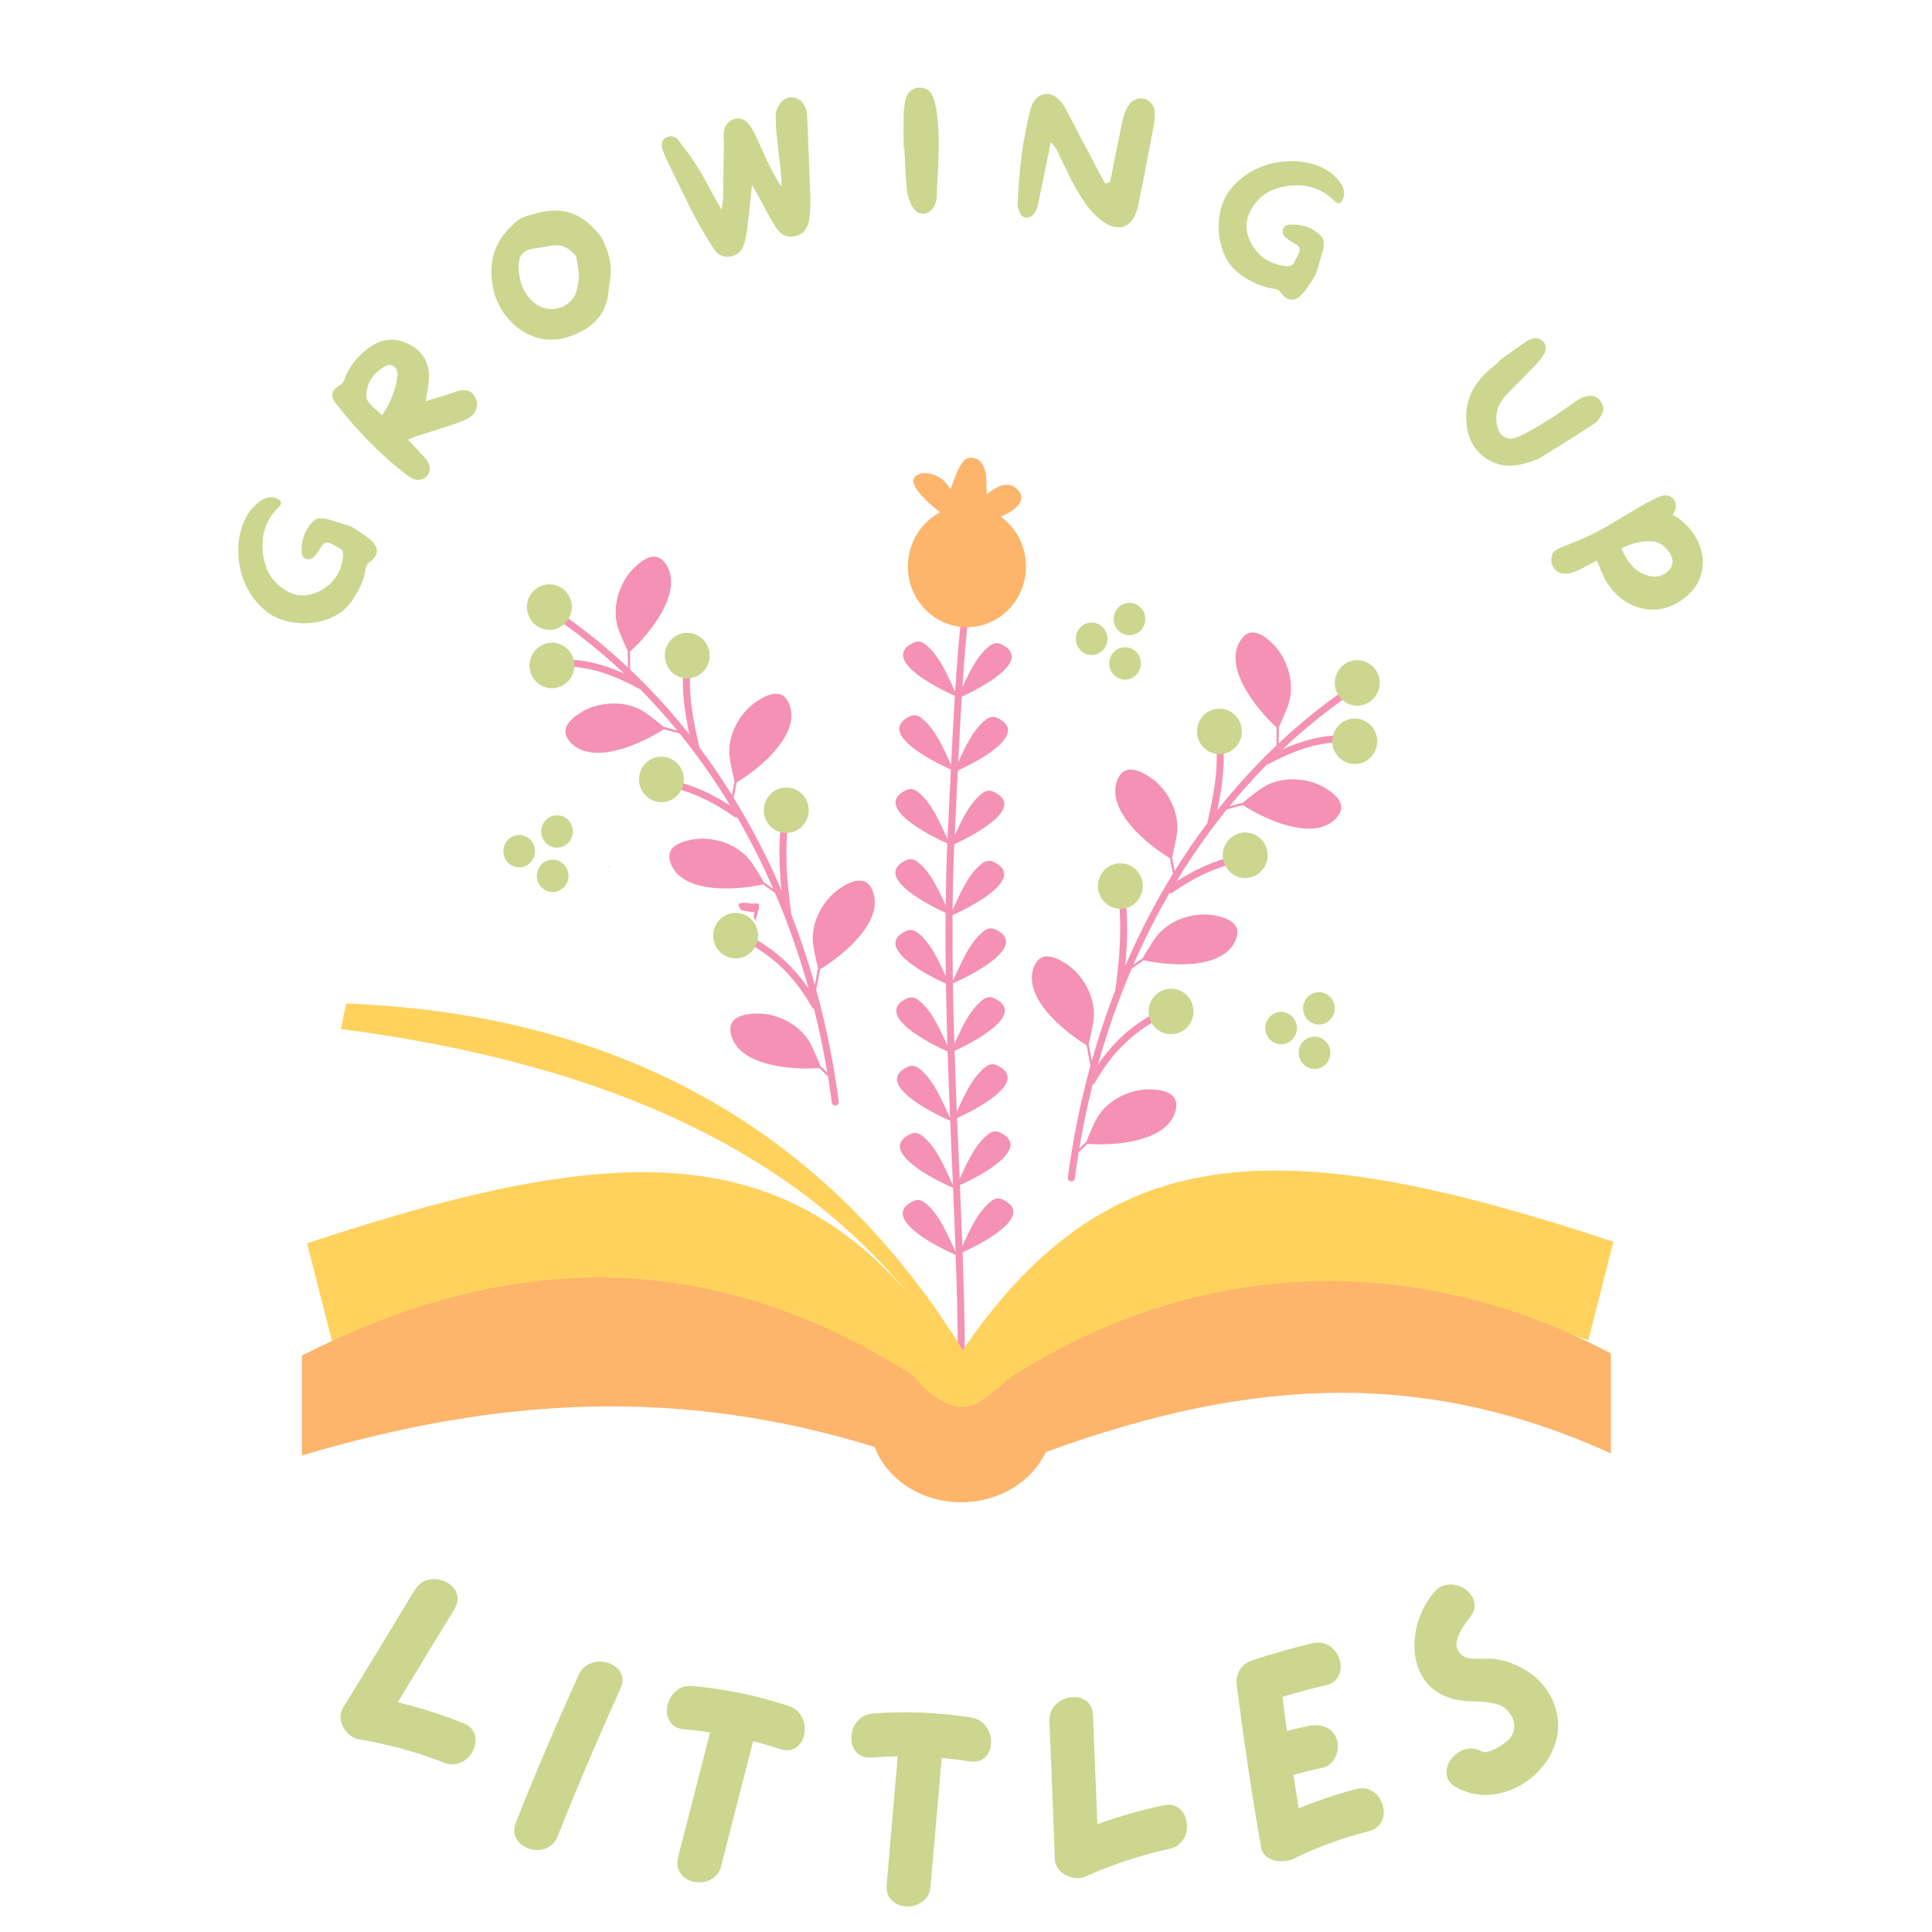 <svg version="1.0" preserveAspectRatio="xMidYMid meet" height="1080" viewBox="0 0 810 810" zoomAndPan="magnify" width="1080" xmlns:xlink="http://www.w3.org/1999/xlink" xmlns="http://www.w3.org/2000/svg"><defs><g></g><clipPath id="98f2276b78"><path clip-rule="nonzero" d="M 254.941 363.23 L 255.473 363.23 L 255.473 363.598 L 254.941 363.598 Z M 254.941 363.23"></path></clipPath><clipPath id="aa64d7e5ab"><path clip-rule="nonzero" d="M 255.445 363.449 C 254.465 363.84 255.25 363.254 255.25 363.254"></path></clipPath><clipPath id="033f142408"><path clip-rule="nonzero" d="M 311.039 379.359 L 316.676 379.359 L 316.676 381.879 L 311.039 381.879 Z M 311.039 379.359"></path></clipPath><clipPath id="c38196f193"><path clip-rule="nonzero" d="M 312.598 381.539 C 310.988 381.109 311.098 380.574 311.418 380.359 C 312.062 379.93 316.672 380.469 316.672 380.469 C 316.672 380.469 312.277 381.004 311.848 380.574 C 311.527 380.254 311.848 379.504 311.848 379.504 C 311.848 379.504 311.633 380.469 311.738 380.469 C 311.738 380.469 311.633 379.609 311.953 379.504 C 312.598 379.074 316.562 380.039 316.672 380.469 C 316.672 380.895 313.883 381.754 312.812 381.859 C 312.168 381.859 311.312 381.645 311.098 381.324 C 310.988 381.109 311.203 380.574 311.418 380.359 C 311.633 380.254 312.812 380.359 312.918 380.574 C 313.027 380.789 312.598 381.539 312.598 381.539"></path></clipPath><clipPath id="236205193f"><path clip-rule="nonzero" d="M 310.223 379.891 L 317.164 379.891 L 317.164 382.52 L 310.223 382.52 Z M 310.223 379.891"></path></clipPath><clipPath id="215ab323a8"><path clip-rule="nonzero" d="M 316.883 382.504 C 312.488 382.074 310.562 381.645 310.238 381.004 C 310.133 380.789 310.562 380.039 310.562 380.039 C 310.562 380.039 310.453 381.109 310.453 381.109 C 310.453 381.109 310.238 380.254 310.453 380.039 C 311.098 379.504 316.562 380.68 317.098 381.43 C 317.312 381.754 316.883 382.504 316.883 382.504"></path></clipPath><clipPath id="0453c5a803"><path clip-rule="nonzero" d="M 310.504 379.211 L 317.395 379.211 L 317.395 381.578 L 310.504 381.578 Z M 310.504 379.211"></path></clipPath><clipPath id="782131604f"><path clip-rule="nonzero" d="M 317.098 381.539 C 310.348 380.039 310.883 379.395 310.883 379.395 C 310.883 379.395 310.562 380.359 310.562 380.359 C 310.562 380.359 310.453 379.504 310.773 379.395 C 311.527 378.859 316.777 379.824 317.312 380.469 C 317.527 380.789 317.098 381.539 317.098 381.539"></path></clipPath><clipPath id="18a3c7db5f"><path clip-rule="nonzero" d="M 311.703 379.102 L 318.234 379.102 L 318.234 381.578 L 311.703 381.578 Z M 311.703 379.102"></path></clipPath><clipPath id="ecc90dcf24"><path clip-rule="nonzero" d="M 317.957 381.539 C 311.418 380.039 311.527 379.395 311.848 379.289 C 312.488 378.754 317.633 379.715 318.172 380.469 C 318.387 380.789 317.957 381.539 317.957 381.539"></path></clipPath><clipPath id="215e6d326f"><path clip-rule="nonzero" d="M 310.75 379.047 L 318.203 379.047 L 318.203 381.887 L 310.75 381.887 Z M 310.75 379.047"></path></clipPath><clipPath id="f408cf81cf"><path clip-rule="nonzero" d="M 317.633 381.859 C 311.418 378.754 316.672 378.754 317.098 379.395 C 317.312 379.609 317.207 380.254 316.883 380.469 C 316.242 380.895 310.773 379.289 310.773 379.289 C 310.773 379.18 314.957 379.715 316.348 380.039 C 317.098 380.359 318.062 380.574 318.172 380.895 C 318.277 381.219 317.633 381.859 317.633 381.859"></path></clipPath><clipPath id="69b3332f32"><path clip-rule="nonzero" d="M 313.688 378.75 L 317.566 378.75 L 317.566 380.066 L 313.688 380.066 Z M 313.688 378.75"></path></clipPath><clipPath id="b1705025a8"><path clip-rule="nonzero" d="M 317.422 380.039 C 309.383 379.395 316.777 378.324 317.422 378.965 C 317.742 379.18 317.422 380.039 317.422 380.039"></path></clipPath><clipPath id="520f52c5e6"><path clip-rule="nonzero" d="M 309.688 378.758 L 316.074 378.758 L 316.074 381.168 L 309.688 381.168 Z M 309.688 378.758"></path></clipPath><clipPath id="8a2a0764d4"><path clip-rule="nonzero" d="M 311.203 379.289 C 315.918 379.609 314.527 380.574 313.668 380.68 C 312.598 380.895 309.812 380.145 309.812 380.039 C 309.812 379.824 314.312 379.504 314.742 380.039 C 314.957 380.254 314.957 380.895 314.633 381.004 C 314.098 381.43 309.812 380.469 309.703 380.039 C 309.703 379.715 313.883 378.539 314.312 378.859 C 314.527 379.074 314.418 379.715 314.203 379.93 C 313.668 380.254 309.918 379.18 310.023 379.074 C 310.023 378.965 314.203 378.859 314.633 379.395 C 314.848 379.609 314.418 380.359 314.418 380.359 C 314.418 380.359 314.527 379.289 314.527 379.289 C 314.527 379.289 314.633 380.145 314.312 380.359 C 313.777 380.789 309.918 379.715 309.918 379.395 C 309.918 379.18 314.098 378.539 314.312 378.859 C 314.418 379.18 313.348 380.145 312.703 380.359 C 311.953 380.68 309.703 380.145 309.703 380.039 C 309.812 379.93 314.418 379.504 314.742 380.039 C 314.957 380.254 314.848 380.895 314.527 381.109 C 313.883 381.43 309.812 380.254 309.812 380.039 C 309.812 379.715 315.383 378.859 315.918 379.289 C 316.133 379.504 316.027 380.145 315.707 380.359 C 315.168 380.789 311.738 380.789 311.203 380.359 C 310.988 380.039 311.203 379.289 311.203 379.289"></path></clipPath><clipPath id="7276a2020f"><path clip-rule="nonzero" d="M 309.648 378.504 L 316.031 378.504 L 316.031 380.699 L 309.648 380.699 Z M 309.648 378.504"></path></clipPath><clipPath id="f3870b8595"><path clip-rule="nonzero" d="M 314.848 380.574 C 309.059 380.254 309.598 379.609 310.133 379.395 C 310.988 378.965 314.957 379.93 314.957 380.039 C 314.957 380.145 310.348 380.359 309.918 379.715 C 309.703 379.504 309.812 378.859 310.023 378.754 C 310.668 378.215 315.383 379.395 315.383 379.715 C 315.383 379.93 312.062 380.895 311.633 380.574 C 311.418 380.359 311.418 379.715 311.633 379.504 C 312.168 379.074 316.027 379.824 316.027 379.93 C 316.027 380.039 311.848 380.574 311.418 380.145 C 311.203 379.93 311.312 379.289 311.527 379.074 C 312.062 378.645 315.168 379.074 315.707 379.504 C 315.918 379.715 316.133 380.254 315.918 380.469 C 315.598 380.895 311.527 380.469 311.098 379.824 C 310.883 379.609 310.988 379.074 311.312 378.754 C 311.738 378.43 314.098 378.43 314.527 378.754 C 314.742 378.965 314.848 379.504 314.633 379.715 C 314.312 380.039 311.527 380.145 311.098 379.715 C 310.883 379.504 311.098 378.645 311.098 378.645 C 311.098 378.645 310.988 379.715 310.988 379.715 C 310.988 379.715 310.773 378.859 311.098 378.645 C 311.527 378.215 315.168 379.18 315.168 379.395 C 315.168 379.609 311.418 380.254 311.098 379.824 C 310.988 379.609 311.312 378.965 311.633 378.859 C 312.383 378.539 316.027 380.145 316.027 380.359 C 315.918 380.574 311.848 380.68 311.418 380.145 C 311.203 379.824 311.312 379.289 311.527 379.074 C 312.062 378.645 316.027 379.715 316.027 379.93 C 316.027 380.145 312.168 381.004 311.633 380.574 C 311.418 380.359 311.418 379.715 311.633 379.504 C 312.062 379.074 315.383 379.504 315.383 379.715 C 315.383 379.824 313.562 380.359 312.703 380.359 C 311.738 380.359 310.023 380.145 309.812 379.715 C 309.598 379.504 309.703 378.859 310.023 378.754 C 310.668 378.324 314.957 379.504 314.957 379.824 C 314.957 380.039 310.883 380.789 310.133 380.469 C 309.812 380.254 309.598 379.715 309.703 379.504 C 310.023 379.074 314.312 378.965 314.848 379.504 C 315.168 379.715 314.848 380.574 314.848 380.574"></path></clipPath><clipPath id="a3fa314868"><path clip-rule="nonzero" d="M 314.938 378.949 L 318.281 378.949 L 318.281 381.234 L 314.938 381.234 Z M 314.938 378.949"></path></clipPath><clipPath id="c63f3fff23"><path clip-rule="nonzero" d="M 317.207 381.219 C 314.957 379.395 315.812 379.074 315.812 378.965 C 315.812 378.965 314.957 379.289 314.957 379.395 C 314.957 379.715 318.277 380.254 318.277 380.68 C 318.277 380.895 317.207 381.219 317.207 381.219"></path></clipPath><clipPath id="38e1141479"><path clip-rule="nonzero" d="M 313.688 379.383 L 318.234 379.383 L 318.234 380.961 L 313.688 380.961 Z M 313.688 379.383"></path></clipPath><clipPath id="45117341c5"><path clip-rule="nonzero" d="M 313.992 379.395 C 318.387 379.824 317.957 380.68 317.957 380.68 C 317.957 380.68 318.172 379.609 318.172 379.609 C 318.172 379.609 318.277 380.469 318.062 380.68 C 317.527 381.109 314.203 381.004 313.777 380.469 C 313.562 380.254 313.992 379.395 313.992 379.395"></path></clipPath><clipPath id="a79d1b8d73"><path clip-rule="nonzero" d="M 317.906 378.832 L 318.414 378.832 L 318.414 379.234 L 317.906 379.234 Z M 317.906 378.832"></path></clipPath><clipPath id="05a66c7039"><path clip-rule="nonzero" d="M 318.387 379.074 C 317.422 379.504 318.277 378.859 318.277 378.859"></path></clipPath><clipPath id="954c00ea5e"><path clip-rule="nonzero" d="M 316.23 379.223 L 318.18 379.223 L 318.18 385.844 L 316.23 385.844 Z M 316.23 379.223"></path></clipPath><clipPath id="156fa5ddef"><path clip-rule="nonzero" d="M 318.172 379.504 C 317.207 386.039 316.457 385.613 316.457 385.504 C 316.457 385.504 317.527 385.719 317.527 385.824 C 317.527 385.824 316.672 385.934 316.457 385.613 C 315.918 384.859 316.457 379.824 317.207 379.289 C 317.422 379.074 318.172 379.504 318.172 379.504"></path></clipPath><clipPath id="edf7e6d824"><path clip-rule="nonzero" d="M 316.059 378.734 L 318.316 378.734 L 318.316 385.141 L 316.059 385.141 Z M 316.059 378.734"></path></clipPath><clipPath id="e9a88c89ac"><path clip-rule="nonzero" d="M 318.277 379.18 C 316.883 385.398 316.242 385.074 316.242 385.074 C 316.242 385.074 317.207 385.074 317.207 385.074 C 317.207 385.074 316.457 385.184 316.242 384.969 C 315.812 384.434 316.348 382.289 316.672 381.109 C 316.777 380.254 316.883 378.965 317.312 378.754 C 317.527 378.645 318.277 379.18 318.277 379.18"></path></clipPath><clipPath id="892f77721d"><path clip-rule="nonzero" d="M 128 490 L 676.211 490 L 676.211 593 L 128 593 Z M 128 490"></path></clipPath></defs><g clip-path="url(#98f2276b78)"><g clip-path="url(#aa64d7e5ab)"><path fill-rule="nonzero" fill-opacity="1" d="M 250.641 359.328 L 259.473 359.328 L 259.473 367.863 L 250.641 367.863 Z M 250.641 359.328" fill="#f491b4"></path></g></g><g clip-path="url(#033f142408)"><g clip-path="url(#c38196f193)"><path fill-rule="nonzero" fill-opacity="1" d="M 306.809 375.215 L 320.945 375.215 L 320.945 386.148 L 306.809 386.148 Z M 306.809 375.215" fill="#f491b4"></path></g></g><g clip-path="url(#236205193f)"><g clip-path="url(#215ab323a8)"><path fill-rule="nonzero" fill-opacity="1" d="M 305.953 375.75 L 321.391 375.75 L 321.391 386.789 L 305.953 386.789 Z M 305.953 375.75" fill="#f491b4"></path></g></g><g clip-path="url(#0453c5a803)"><g clip-path="url(#782131604f)"><path fill-rule="nonzero" fill-opacity="1" d="M 306.273 375.109 L 321.582 375.109 L 321.582 385.934 L 306.273 385.934 Z M 306.273 375.109" fill="#f491b4"></path></g></g><g clip-path="url(#18a3c7db5f)"><g clip-path="url(#ecc90dcf24)"><path fill-rule="nonzero" fill-opacity="1" d="M 307.348 375 L 322.461 375 L 322.461 385.934 L 307.348 385.934 Z M 307.348 375" fill="#f491b4"></path></g></g><g clip-path="url(#215e6d326f)"><g clip-path="url(#f408cf81cf)"><path fill-rule="nonzero" fill-opacity="1" d="M 306.488 374.785 L 322.555 374.785 L 322.555 386.148 L 306.488 386.148 Z M 306.488 374.785" fill="#f491b4"></path></g></g><g clip-path="url(#69b3332f32)"><g clip-path="url(#b1705025a8)"><path fill-rule="nonzero" fill-opacity="1" d="M 305.094 374.68 L 321.824 374.68 L 321.824 384.324 L 305.094 384.324 Z M 305.094 374.68" fill="#f491b4"></path></g></g><g clip-path="url(#520f52c5e6)"><g clip-path="url(#8a2a0764d4)"><path fill-rule="nonzero" fill-opacity="1" d="M 305.418 374.57 L 320.215 374.57 L 320.215 385.398 L 305.418 385.398 Z M 305.418 374.57" fill="#f491b4"></path></g></g><g clip-path="url(#7276a2020f)"><g clip-path="url(#f3870b8595)"><path fill-rule="nonzero" fill-opacity="1" d="M 304.879 374.359 L 320.422 374.359 L 320.422 384.969 L 304.879 384.969 Z M 304.879 374.359" fill="#f491b4"></path></g></g><g clip-path="url(#a3fa314868)"><g clip-path="url(#c63f3fff23)"><path fill-rule="nonzero" fill-opacity="1" d="M 310.668 374.68 L 322.676 374.68 L 322.676 385.504 L 310.668 385.504 Z M 310.668 374.68" fill="#f491b4"></path></g></g><g clip-path="url(#38e1141479)"><g clip-path="url(#45117341c5)"><path fill-rule="nonzero" fill-opacity="1" d="M 309.488 375.109 L 322.547 375.109 L 322.547 384.969 L 309.488 384.969 Z M 309.488 375.109" fill="#f491b4"></path></g></g><g clip-path="url(#a79d1b8d73)"><g clip-path="url(#05a66c7039)"><path fill-rule="nonzero" fill-opacity="1" d="M 313.133 374.57 L 322.785 374.57 L 322.785 383.898 L 313.133 383.898 Z M 313.133 374.57" fill="#f491b4"></path></g></g><g clip-path="url(#954c00ea5e)"><g clip-path="url(#156fa5ddef)"><path fill-rule="nonzero" fill-opacity="1" d="M 312.168 375 L 322.566 375 L 322.566 390.109 L 312.168 390.109 Z M 312.168 375" fill="#f491b4"></path></g></g><g clip-path="url(#edf7e6d824)"><g clip-path="url(#e9a88c89ac)"><path fill-rule="nonzero" fill-opacity="1" d="M 311.953 374.465 L 322.672 374.465 L 322.672 389.703 L 311.953 389.703 Z M 311.953 374.465" fill="#f491b4"></path></g></g><g fill-opacity="1" fill="#ccd68f"><g transform="translate(128.044, 734.635)"><g><path d="M 66.078 -12.266 C 68.285 -11.391 69.773 -10.148 70.547 -8.547 C 71.328 -6.953 71.547 -5.234 71.203 -3.391 C 70.859 -1.547 70.055 0.113 68.797 1.594 C 67.547 3.07 65.977 4.109 64.094 4.703 C 62.219 5.305 60.211 5.191 58.078 4.359 C 52.254 2.086 46.383 0.145 40.469 -1.469 C 34.562 -3.082 28.539 -4.406 22.406 -5.438 C 20.633 -5.75 19.051 -6.629 17.656 -8.078 C 16.27 -9.523 15.352 -11.195 14.906 -13.094 C 14.457 -14.988 14.742 -16.832 15.766 -18.625 C 20.816 -26.82 25.844 -35.035 30.844 -43.266 C 35.852 -51.492 40.844 -59.738 45.812 -68 C 47.031 -69.957 48.578 -71.281 50.453 -71.969 C 52.336 -72.656 54.223 -72.789 56.109 -72.375 C 58.004 -71.969 59.648 -71.18 61.047 -70.016 C 62.441 -68.848 63.32 -67.379 63.688 -65.609 C 64.062 -63.836 63.648 -61.969 62.453 -60 C 58.473 -53.445 54.504 -46.914 50.547 -40.406 C 46.598 -33.906 42.656 -27.414 38.719 -20.938 C 47.914 -18.695 57.035 -15.805 66.078 -12.266 Z M 66.078 -12.266"></path></g></g></g><g fill-opacity="1" fill="#ccd68f"><g transform="translate(207.705, 770.496)"><g><path d="M 34.875 -68.219 C 35.832 -70.32 37.191 -71.816 38.953 -72.703 C 40.723 -73.586 42.578 -73.969 44.516 -73.844 C 46.461 -73.719 48.219 -73.156 49.781 -72.156 C 51.352 -71.156 52.414 -69.805 52.969 -68.109 C 53.531 -66.422 53.336 -64.523 52.391 -62.422 C 43.148 -42.078 34.406 -21.531 26.156 -0.781 C 25.258 1.426 23.961 3 22.266 3.938 C 20.566 4.883 18.77 5.281 16.875 5.125 C 14.988 4.977 13.258 4.406 11.688 3.406 C 10.113 2.414 8.988 1.055 8.312 -0.672 C 7.645 -2.398 7.754 -4.367 8.641 -6.578 C 16.898 -27.328 25.645 -47.875 34.875 -68.219 Z M 34.875 -68.219"></path></g></g></g><g fill-opacity="1" fill="#ccd68f"><g transform="translate(259.674, 787.625)"><g><path d="M 70.938 -72.406 C 73.133 -71.656 74.785 -70.461 75.891 -68.828 C 76.992 -67.203 77.609 -65.414 77.734 -63.469 C 77.867 -61.52 77.523 -59.707 76.703 -58.031 C 75.879 -56.352 74.688 -55.145 73.125 -54.406 C 71.562 -53.664 69.68 -53.629 67.484 -54.297 C 63.859 -55.484 60.055 -56.582 56.078 -57.594 C 53.836 -48.938 51.613 -40.27 49.406 -31.594 C 47.207 -22.914 44.977 -14.207 42.719 -5.469 C 42.207 -3.227 41.156 -1.531 39.562 -0.375 C 37.969 0.77 36.211 1.41 34.297 1.547 C 32.391 1.691 30.598 1.352 28.922 0.531 C 27.254 -0.289 25.984 -1.492 25.109 -3.078 C 24.242 -4.66 24.078 -6.613 24.609 -8.938 C 26.867 -17.676 29.102 -26.398 31.312 -35.109 C 33.52 -43.828 35.758 -52.562 38.031 -61.312 C 34.375 -61.844 30.785 -62.273 27.266 -62.609 C 24.891 -62.816 23.098 -63.598 21.891 -64.953 C 20.68 -66.316 20.023 -67.922 19.922 -69.766 C 19.816 -71.617 20.18 -73.41 21.016 -75.141 C 21.848 -76.867 23.078 -78.281 24.703 -79.375 C 26.336 -80.477 28.348 -80.93 30.734 -80.734 C 44.43 -79.516 57.832 -76.738 70.938 -72.406 Z M 70.938 -72.406"></path></g></g></g><g fill-opacity="1" fill="#ccd68f"><g transform="translate(348.91, 803.069)"><g><path d="M 58.156 -83.016 C 60.438 -82.641 62.254 -81.734 63.609 -80.297 C 64.973 -78.867 65.875 -77.207 66.312 -75.312 C 66.758 -73.414 66.719 -71.57 66.188 -69.781 C 65.656 -68 64.676 -66.613 63.25 -65.625 C 61.832 -64.645 59.977 -64.301 57.688 -64.594 C 53.938 -65.176 50.008 -65.645 45.906 -66 C 45.113 -57.082 44.336 -48.16 43.578 -39.234 C 42.828 -30.316 42.051 -21.367 41.25 -12.391 C 41.113 -10.086 40.352 -8.234 38.969 -6.828 C 37.582 -5.43 35.957 -4.508 34.094 -4.062 C 32.238 -3.625 30.414 -3.672 28.625 -4.203 C 26.832 -4.742 25.383 -5.723 24.281 -7.141 C 23.176 -8.555 22.691 -10.457 22.828 -12.844 C 23.629 -21.832 24.406 -30.805 25.156 -39.766 C 25.906 -48.723 26.68 -57.707 27.484 -66.719 C 23.797 -66.645 20.188 -66.484 16.656 -66.234 C 14.281 -66.055 12.383 -66.535 10.969 -67.672 C 9.562 -68.816 8.656 -70.289 8.25 -72.094 C 7.852 -73.906 7.922 -75.727 8.453 -77.562 C 8.992 -79.395 9.977 -80.988 11.406 -82.344 C 12.832 -83.707 14.738 -84.484 17.125 -84.672 C 30.832 -85.711 44.508 -85.16 58.156 -83.016 Z M 58.156 -83.016"></path></g></g></g><g fill-opacity="1" fill="#ccd68f"><g transform="translate(439.398, 803.667)"><g><path d="M 48.266 -46.766 C 50.586 -47.254 52.508 -47.047 54.031 -46.141 C 55.562 -45.242 56.695 -43.93 57.438 -42.203 C 58.188 -40.484 58.441 -38.66 58.203 -36.734 C 57.973 -34.805 57.238 -33.07 56 -31.531 C 54.77 -29.988 53.031 -28.977 50.781 -28.5 C 44.688 -27.164 38.727 -25.535 32.906 -23.609 C 27.094 -21.691 21.344 -19.461 15.656 -16.922 C 14.02 -16.211 12.219 -16.07 10.25 -16.5 C 8.289 -16.926 6.598 -17.805 5.172 -19.141 C 3.742 -20.484 2.969 -22.18 2.844 -24.234 C 2.508 -33.859 2.148 -43.484 1.766 -53.109 C 1.391 -62.742 0.988 -72.375 0.562 -82 C 0.5 -84.301 1.055 -86.254 2.234 -87.859 C 3.41 -89.473 4.898 -90.629 6.703 -91.328 C 8.516 -92.035 10.32 -92.289 12.125 -92.094 C 13.938 -91.895 15.488 -91.16 16.781 -89.891 C 18.07 -88.617 18.758 -86.828 18.844 -84.516 C 19.145 -76.867 19.453 -69.238 19.766 -61.625 C 20.078 -54.02 20.379 -46.43 20.672 -38.859 C 29.578 -42.078 38.773 -44.711 48.266 -46.766 Z M 48.266 -46.766"></path></g></g></g><g fill-opacity="1" fill="#ccd68f"><g transform="translate(526.922, 789.899)"><g><path d="M 41.469 -39.766 C 43.758 -40.379 45.781 -40.27 47.531 -39.438 C 49.289 -38.602 50.656 -37.363 51.625 -35.719 C 52.602 -34.082 53.141 -32.336 53.234 -30.484 C 53.328 -28.641 52.859 -26.938 51.828 -25.375 C 50.797 -23.82 49.133 -22.738 46.844 -22.125 C 41.445 -20.738 36.125 -19.094 30.875 -17.188 C 25.625 -15.289 20.461 -13.098 15.391 -10.609 C 13.828 -9.867 12.051 -9.516 10.062 -9.547 C 8.082 -9.586 6.281 -10.094 4.656 -11.062 C 3.039 -12.031 2.066 -13.613 1.734 -15.812 C -0.234 -27.039 -2.062 -38.312 -3.75 -49.625 C -5.438 -60.938 -7 -72.281 -8.438 -83.656 C -8.602 -85.07 -8.477 -86.359 -8.062 -87.516 C -7.758 -88.805 -7.133 -90 -6.188 -91.094 C -5.238 -92.195 -3.914 -93.055 -2.219 -93.672 C 6.176 -96.492 14.688 -98.914 23.312 -100.938 C 25.645 -101.477 27.691 -101.305 29.453 -100.422 C 31.223 -99.547 32.594 -98.297 33.562 -96.672 C 34.531 -95.047 35.062 -93.301 35.156 -91.438 C 35.25 -89.582 34.773 -87.895 33.734 -86.375 C 32.703 -84.863 31.023 -83.832 28.703 -83.281 C 22.773 -81.914 16.797 -80.316 10.766 -78.484 C 11.066 -76.086 11.367 -73.691 11.672 -71.297 C 11.973 -68.898 12.316 -66.516 12.703 -64.141 C 15.93 -65.047 19.082 -65.797 22.156 -66.391 C 24.582 -66.867 26.91 -66.613 29.141 -65.625 C 31.367 -64.645 32.879 -62.863 33.672 -60.281 C 34.129 -58.781 34.16 -57.195 33.766 -55.531 C 33.367 -53.875 32.633 -52.41 31.562 -51.141 C 30.5 -49.867 29.156 -49.078 27.531 -48.766 C 23.426 -47.93 19.375 -46.906 15.375 -45.688 C 15.719 -43.395 16.078 -41.062 16.453 -38.688 C 16.836 -36.32 17.207 -34 17.562 -31.719 C 21.445 -33.32 25.367 -34.789 29.328 -36.125 C 33.297 -37.469 37.344 -38.68 41.469 -39.766 Z M 41.469 -39.766"></path></g></g></g><g fill-opacity="1" fill="#ccd68f"><g transform="translate(608.747, 763.35)"><g><path d="M 18.094 -67.797 C 23.57 -66.984 28.602 -64.91 33.188 -61.578 C 37.77 -58.254 41.035 -53.922 42.984 -48.578 C 44.617 -43.898 44.953 -39.363 43.984 -34.969 C 43.016 -30.582 41.129 -26.625 38.328 -23.094 C 35.535 -19.562 32.133 -16.707 28.125 -14.531 C 24.125 -12.352 19.867 -11.129 15.359 -10.859 C 10.848 -10.586 6.461 -11.562 2.203 -13.781 C 0.055 -14.832 -1.289 -16.203 -1.844 -17.891 C -2.395 -19.586 -2.383 -21.301 -1.812 -23.031 C -1.238 -24.758 -0.223 -26.273 1.234 -27.578 C 2.703 -28.879 4.41 -29.734 6.359 -30.141 C 8.305 -30.547 10.316 -30.203 12.391 -29.109 C 13.379 -28.566 14.711 -28.641 16.391 -29.328 C 18.066 -30.016 19.648 -30.879 21.141 -31.922 C 22.641 -32.961 23.648 -33.789 24.172 -34.406 C 25.367 -35.895 26.004 -37.547 26.078 -39.359 C 26.148 -41.172 25.664 -42.867 24.625 -44.453 C 23.406 -46.41 21.844 -47.75 19.938 -48.469 C 18.039 -49.188 15.984 -49.625 13.766 -49.781 C 11.547 -49.945 9.332 -50.055 7.125 -50.109 C 4.914 -50.172 2.875 -50.43 1 -50.891 C -4.258 -52.348 -8.211 -54.781 -10.859 -58.188 C -13.504 -61.594 -15.066 -65.523 -15.547 -69.984 C -16.035 -74.441 -15.586 -78.914 -14.203 -83.406 C -12.828 -87.906 -10.711 -91.898 -7.859 -95.391 C -6.336 -97.297 -4.617 -98.441 -2.703 -98.828 C -0.797 -99.211 1.062 -99.094 2.875 -98.469 C 4.688 -97.844 6.203 -96.828 7.422 -95.422 C 8.648 -94.016 9.332 -92.41 9.469 -90.609 C 9.613 -88.816 8.953 -87.008 7.484 -85.188 C 6.504 -83.988 5.43 -82.473 4.266 -80.641 C 3.109 -78.805 2.344 -76.906 1.969 -74.938 C 1.602 -72.977 2.188 -71.273 3.719 -69.828 C 4.656 -68.828 6.008 -68.234 7.781 -68.047 C 9.562 -67.859 11.383 -67.812 13.25 -67.906 C 15.125 -68 16.738 -67.961 18.094 -67.797 Z M 18.094 -67.797"></path></g></g></g><g fill-opacity="1" fill="#ccd68f"><g transform="translate(138.256, 272.913)"><g><path d="M 6.359 -53 C 6.836 -52.863 7.328 -52.711 7.828 -52.547 C 8.328 -52.391 8.805 -52.227 9.266 -52.062 C 9.734 -51.77 10.176 -51.477 10.594 -51.188 C 11.02 -50.906 11.469 -50.617 11.938 -50.328 C 12.832 -49.734 13.719 -49.129 14.594 -48.516 C 15.469 -47.898 16.305 -47.258 17.109 -46.594 C 18.984 -44.969 19.852 -43.344 19.719 -41.719 C 19.664 -40.051 18.539 -38.473 16.344 -36.984 C 16.008 -36.773 15.711 -36.406 15.453 -35.875 C 15.223 -35.395 15.07 -34.844 15 -34.219 C 14.426 -29.988 12.461 -25.504 9.109 -20.766 C 7.672 -18.797 6.066 -17.211 4.297 -16.016 C 2.535 -14.816 0.77 -13.906 -1 -13.281 C -2.781 -12.656 -4.438 -12.227 -5.969 -12 C -9.57 -11.414 -13.172 -11.488 -16.766 -12.219 C -20.359 -12.945 -23.375 -14.203 -25.812 -15.984 C -29.281 -18.578 -32.07 -21.766 -34.188 -25.547 C -36.312 -29.336 -37.625 -33.5 -38.125 -38.031 C -38.613 -42.25 -38.352 -46.301 -37.344 -50.188 C -36.344 -54.082 -34.727 -57.289 -32.5 -59.812 C -31.582 -60.82 -30.508 -61.797 -29.281 -62.734 C -28.051 -63.68 -26.602 -64.242 -24.938 -64.422 C -23.695 -64.516 -22.516 -64.203 -21.391 -63.484 C -20.836 -63.172 -20.531 -62.75 -20.469 -62.219 C -20.383 -61.594 -20.645 -61.008 -21.25 -60.469 C -27.383 -54.602 -29.461 -47.082 -27.484 -37.906 C -26.348 -32.664 -23.477 -28.582 -18.875 -25.656 C -14.082 -22.551 -8.961 -22.5 -3.516 -25.5 C 1.816 -28.477 4.863 -33.188 5.625 -39.625 C 5.707 -40.25 5.648 -40.922 5.453 -41.641 C 5.254 -42.359 4.633 -42.922 3.594 -43.328 L 3.453 -43.391 L 3.391 -43.422 C 3.211 -43.516 3.008 -43.629 2.781 -43.766 C 2.562 -43.898 2.344 -44.023 2.125 -44.141 C 1.477 -44.504 0.844 -44.836 0.219 -45.141 C -0.395 -45.441 -1.004 -45.52 -1.609 -45.375 C -2.191 -45.289 -2.676 -44.988 -3.062 -44.469 C -3.457 -43.945 -3.828 -43.391 -4.172 -42.797 C -4.297 -42.535 -4.426 -42.289 -4.562 -42.062 C -4.707 -41.832 -4.852 -41.613 -5 -41.406 L -5.344 -40.922 C -5.57 -40.672 -5.797 -40.406 -6.016 -40.125 C -6.234 -39.844 -6.469 -39.57 -6.719 -39.312 C -7.82 -38.383 -8.977 -38.191 -10.188 -38.734 C -11.125 -39.141 -11.633 -39.875 -11.719 -40.938 C -12.133 -46.051 -10.633 -50.438 -7.219 -54.094 C -6.344 -55.094 -5.305 -55.594 -4.109 -55.594 C -2.91 -55.602 -1.926 -55.504 -1.156 -55.297 C 0.082 -54.953 1.344 -54.586 2.625 -54.203 C 3.906 -53.828 5.148 -53.426 6.359 -53 Z M 6.359 -53"></path></g></g></g><g fill-opacity="1" fill="#ccd68f"><g transform="translate(174.352, 206.426)"><g><path d="M 16.594 -42.156 C 17.477 -42.488 18.414 -42.707 19.406 -42.812 C 20.406 -42.926 21.383 -42.789 22.344 -42.406 C 23.301 -42.02 24.098 -41.258 24.734 -40.125 C 25.629 -38.695 25.875 -37.148 25.469 -35.484 C 25.062 -33.828 24.148 -32.516 22.734 -31.547 C 21.672 -30.859 20.531 -30.281 19.312 -29.812 C 18.094 -29.352 16.875 -28.91 15.656 -28.484 C 13.988 -27.922 12.305 -27.367 10.609 -26.828 C 8.922 -26.285 7.266 -25.754 5.641 -25.234 C 4.754 -24.973 3.891 -24.707 3.047 -24.438 C 2.203 -24.176 1.332 -23.906 0.438 -23.625 C 0.176 -23.551 -0.078 -23.457 -0.328 -23.344 C -0.586 -23.238 -0.863 -23.125 -1.156 -23 C -1.531 -22.789 -1.883 -22.645 -2.219 -22.562 L -3.328 -22.062 L -0.375 -19 C 0.344 -18.176 1.055 -17.391 1.766 -16.641 C 2.473 -15.891 3.164 -15.16 3.844 -14.453 C 5.039 -13.086 5.703 -11.727 5.828 -10.375 C 5.961 -9.031 5.539 -7.844 4.562 -6.812 C 3.602 -5.77 2.438 -5.242 1.062 -5.234 C -0.301 -5.234 -1.703 -5.758 -3.141 -6.812 C -13.609 -14.645 -23.688 -24.723 -33.375 -37.047 C -34.707 -38.723 -35.254 -40.18 -35.016 -41.422 C -34.891 -42.004 -34.582 -42.578 -34.094 -43.141 C -33.52 -43.797 -32.703 -44.441 -31.641 -45.078 C -31.172 -45.316 -30.797 -45.688 -30.516 -46.188 C -30.242 -46.695 -30.066 -47.07 -29.984 -47.312 C -28.055 -52.645 -24.516 -57.156 -19.359 -60.844 C -13.879 -64.75 -8.148 -65.039 -2.172 -61.719 C 3.316 -58.695 5.867 -53.812 5.484 -47.062 C 5.398 -46.301 5.297 -45.516 5.172 -44.703 C 5.055 -43.891 4.926 -43.031 4.781 -42.125 C 4.707 -41.738 4.633 -41.316 4.562 -40.859 C 4.488 -40.398 4.422 -39.941 4.359 -39.484 L 4.125 -38.234 L 5.344 -38.625 C 5.957 -38.812 6.57 -38.992 7.188 -39.172 C 7.801 -39.348 8.379 -39.523 8.922 -39.703 C 10.266 -40.078 11.562 -40.461 12.812 -40.859 C 14.07 -41.266 15.332 -41.695 16.594 -42.156 Z M -13.656 -33.094 C -10.312 -38.219 -8.336 -43.473 -7.734 -48.859 C -7.547 -50.703 -8.07 -52.031 -9.312 -52.844 C -10.469 -53.594 -11.766 -53.555 -13.203 -52.734 C -17.629 -50.109 -20.125 -46.539 -20.688 -42.031 C -20.938 -40.25 -20.633 -38.82 -19.781 -37.75 C -18.926 -36.688 -17.988 -35.742 -16.969 -34.922 C -16.594 -34.598 -16.227 -34.281 -15.875 -33.969 C -15.531 -33.664 -15.207 -33.352 -14.906 -33.031 L -14.234 -32.234 Z M -13.656 -33.094"></path></g></g></g><g fill-opacity="1" fill="#ccd68f"><g transform="translate(223.176, 154.085)"><g><path d="M -4.266 -62.812 C -1.117 -63.969 1.914 -64.816 4.844 -65.359 C 7.781 -65.898 10.602 -65.941 13.312 -65.484 C 16.031 -65.035 18.68 -63.953 21.266 -62.234 C 23.848 -60.516 26.375 -58.016 28.844 -54.734 C 31.988 -48.953 33.312 -43.57 32.812 -38.594 C 32.664 -37.664 32.539 -36.742 32.438 -35.828 C 32.344 -34.91 32.223 -33.988 32.078 -33.062 L 31.859 -30.891 C 30.973 -23.742 27.125 -18.457 20.312 -15.031 C 19.832 -14.758 19.344 -14.516 18.844 -14.297 C 18.344 -14.086 17.836 -13.875 17.328 -13.656 L 17.047 -13.547 C 10.367 -10.867 4.023 -11.047 -1.984 -14.078 C -5.316 -15.742 -8.242 -18.145 -10.766 -21.281 C -13.297 -24.414 -15.031 -27.789 -15.969 -31.406 C -19 -43.188 -16.266 -52.789 -7.766 -60.219 L -7.172 -60.766 C -6.867 -61.035 -6.566 -61.297 -6.266 -61.547 C -5.961 -61.805 -5.648 -62.047 -5.328 -62.266 C -4.961 -62.504 -4.609 -62.688 -4.266 -62.812 Z M 18.453 -46.391 L 18.375 -46.609 L 18.25 -46.797 C 16.508 -48.797 14.805 -50.109 13.141 -50.734 C 11.473 -51.359 9.422 -51.414 6.984 -50.906 C 4.742 -50.477 2.758 -50.156 1.031 -49.938 C -1.32 -49.664 -3.031 -48.957 -4.094 -47.812 C -5.156 -46.664 -5.703 -44.93 -5.734 -42.609 C -5.703 -35.523 -3.316 -30.219 1.422 -26.688 C 3.023 -25.52 4.801 -24.816 6.75 -24.578 C 8.695 -24.348 10.594 -24.613 12.438 -25.375 C 13.094 -25.645 13.723 -25.984 14.328 -26.391 C 16.941 -28.129 18.453 -30.539 18.859 -33.625 C 18.91 -33.895 18.957 -34.145 19 -34.375 C 19.039 -34.613 19.094 -34.836 19.156 -35.047 C 19.227 -35.703 19.312 -36.336 19.406 -36.953 C 19.5 -37.566 19.539 -38.188 19.531 -38.812 C 19.457 -39.719 19.359 -40.613 19.234 -41.5 C 19.117 -42.383 18.973 -43.266 18.797 -44.141 C 18.734 -44.516 18.664 -44.883 18.594 -45.25 C 18.52 -45.625 18.473 -46.004 18.453 -46.391 Z M 18.453 -46.391"></path></g></g></g><g fill-opacity="1" fill="#ccd68f"><g transform="translate(289.858, 112.548)"><g><path d="M 40.734 -71.609 C 42.211 -71.941 43.598 -71.727 44.891 -70.969 C 46.191 -70.207 47.164 -69.004 47.812 -67.359 C 48.27 -66.172 48.52 -64.926 48.562 -63.625 C 48.801 -58.383 49.023 -52.797 49.234 -46.859 C 49.453 -40.922 49.664 -34.977 49.875 -29.031 C 49.945 -25.883 49.773 -22.945 49.359 -20.219 C 49.129 -18.969 48.609 -17.66 47.797 -16.297 C 46.984 -14.93 45.551 -14.02 43.5 -13.562 C 40.094 -12.789 37.398 -14.004 35.422 -17.203 C 34.535 -18.648 33.648 -20.148 32.766 -21.703 C 31.891 -23.266 31.051 -24.816 30.25 -26.359 C 29.875 -27.055 29.5 -27.742 29.125 -28.422 C 28.75 -29.098 28.379 -29.77 28.016 -30.438 C 27.828 -30.738 27.547 -31.242 27.172 -31.953 L 25.422 -35 L 24.656 -27.594 C 24.457 -25.695 24.258 -23.848 24.062 -22.047 C 23.863 -20.254 23.648 -18.453 23.422 -16.641 C 23.129 -14.379 22.734 -12.379 22.234 -10.641 C 21.348 -7.461 19.477 -5.602 16.625 -5.062 C 13.602 -4.457 11.227 -5.477 9.5 -8.125 C 6.113 -13.289 3.219 -18.195 0.812 -22.844 C -0.676 -25.801 -2.148 -28.77 -3.609 -31.75 C -5.066 -34.738 -6.52 -37.703 -7.969 -40.641 C -8.383 -41.535 -8.805 -42.441 -9.234 -43.359 C -9.66 -44.273 -10.109 -45.172 -10.578 -46.047 C -10.879 -46.734 -11.172 -47.426 -11.453 -48.125 C -11.734 -48.832 -11.984 -49.539 -12.203 -50.25 C -12.805 -52.562 -12.164 -54.156 -10.281 -55.031 C -10.051 -55.145 -9.848 -55.227 -9.672 -55.281 C -8.066 -55.758 -6.656 -55.238 -5.438 -53.719 C -4.031 -51.895 -2.617 -50.031 -1.203 -48.125 C 0.203 -46.227 1.5 -44.312 2.688 -42.375 C 3.645 -40.883 4.551 -39.348 5.406 -37.766 C 6.27 -36.18 7.141 -34.602 8.016 -33.031 C 8.379 -32.312 8.742 -31.609 9.109 -30.922 C 9.473 -30.242 9.852 -29.562 10.25 -28.875 C 10.414 -28.508 10.645 -28.094 10.938 -27.625 L 12.688 -24.625 L 13 -26.938 C 13.008 -27.195 13.039 -27.422 13.094 -27.609 C 13.145 -27.797 13.172 -27.973 13.172 -28.141 C 13.211 -28.504 13.254 -28.816 13.297 -29.078 C 13.348 -29.348 13.363 -29.613 13.344 -29.875 C 13.395 -33.613 13.438 -37.336 13.469 -41.047 C 13.5 -44.754 13.555 -48.457 13.641 -52.156 C 13.641 -52.469 13.641 -52.766 13.641 -53.047 C 13.641 -53.328 13.613 -53.613 13.562 -53.906 C 13.582 -54.363 13.578 -54.805 13.547 -55.234 C 13.523 -55.66 13.531 -56.082 13.562 -56.5 C 13.688 -58.125 14.145 -59.473 14.938 -60.547 C 15.738 -61.629 16.781 -62.336 18.062 -62.672 C 20.77 -63.328 23.031 -62.27 24.844 -59.5 C 25.688 -58.164 26.547 -56.547 27.422 -54.641 C 28.305 -52.734 29.125 -50.953 29.875 -49.297 C 30.164 -48.672 30.441 -48.051 30.703 -47.438 C 30.961 -46.82 31.211 -46.27 31.453 -45.781 C 31.492 -45.645 31.734 -45.145 32.172 -44.281 C 32.609 -43.426 33.102 -42.453 33.656 -41.359 C 34.219 -40.266 34.754 -39.258 35.266 -38.344 C 35.773 -37.426 36.117 -36.816 36.297 -36.516 L 37.828 -34.219 L 37.781 -36.953 C 37.719 -38.359 37.555 -40.195 37.297 -42.469 C 37.047 -44.75 36.781 -47.07 36.5 -49.438 C 36.344 -50.977 36.176 -52.473 36 -53.922 C 35.82 -55.367 35.68 -56.688 35.578 -57.875 C 35.566 -58.238 35.547 -58.594 35.516 -58.938 C 35.492 -59.289 35.477 -59.648 35.469 -60.016 C 35.406 -61.266 35.363 -62.473 35.344 -63.641 C 35.332 -64.805 35.473 -65.766 35.766 -66.516 C 36.848 -69.348 38.504 -71.047 40.734 -71.609 Z M 40.734 -71.609"></path></g></g></g><g fill-opacity="1" fill="#ccd68f"><g transform="translate(377.756, 91.932)"><g><path d="M 15.062 -44.391 C 15.688 -39.223 15.93 -34.023 15.797 -28.797 C 15.66 -23.578 15.438 -18.441 15.125 -13.391 L 14.953 -8.953 C 14.859 -7.922 14.523 -6.805 13.953 -5.609 C 12.891 -3.535 11.379 -2.445 9.422 -2.344 C 7.617 -2.25 6.148 -3.102 5.016 -4.906 C 3.629 -7.125 2.785 -9.648 2.484 -12.484 C 2.234 -14.379 2.055 -16.301 1.953 -18.25 C 1.848 -20.195 1.766 -22.125 1.703 -24.031 C 1.66 -24.812 1.617 -25.602 1.578 -26.406 C 1.535 -27.207 1.488 -28.023 1.438 -28.859 L 1.391 -29.672 L 1.109 -29.656 C 1.117 -30.25 1.117 -30.848 1.109 -31.453 C 1.109 -32.066 1.094 -32.672 1.062 -33.266 C 1.062 -35.066 1.055 -36.883 1.047 -38.719 C 1.047 -40.551 1.07 -42.406 1.125 -44.281 C 1.195 -46.57 1.5 -48.719 2.031 -50.719 C 2.438 -52.062 3.145 -53.141 4.156 -53.953 C 5.164 -54.766 6.332 -55.188 7.656 -55.219 C 10.551 -55.227 12.477 -53.906 13.438 -51.25 C 14.176 -49.301 14.719 -47.016 15.062 -44.391 Z M 15.062 -44.391"></path></g></g></g><g fill-opacity="1" fill="#ccd68f"><g transform="translate(421.293, 90.039)"><g><path d="M 62.875 -42.703 C 62.914 -41.191 62.801 -39.617 62.531 -37.984 L 61.391 -32.094 C 60.516 -27.52 59.633 -22.891 58.75 -18.203 C 57.875 -13.516 56.945 -8.848 55.969 -4.203 C 54.977 0.773 52.957 3.801 49.906 4.875 C 46.938 5.926 43.535 4.883 39.703 1.75 C 37.754 0.133 36.02 -1.703 34.5 -3.766 C 32.988 -5.828 31.77 -7.656 30.844 -9.25 C 29.676 -11.125 28.594 -13.07 27.594 -15.094 C 26.602 -17.125 25.629 -19.141 24.672 -21.141 C 24.254 -21.953 23.852 -22.758 23.469 -23.562 C 23.094 -24.375 22.695 -25.191 22.281 -26.016 L 22.078 -26.562 C 21.859 -26.988 21.613 -27.438 21.344 -27.906 C 21.082 -28.375 20.719 -28.844 20.25 -29.312 L 19.172 -30.469 L 18.781 -28.156 C 18.738 -27.863 18.691 -27.582 18.641 -27.312 C 18.598 -27.051 18.551 -26.773 18.5 -26.484 L 17.5 -21.812 C 16.906 -18.844 16.301 -15.836 15.688 -12.797 C 15.07 -9.754 14.445 -6.75 13.812 -3.781 C 13.57 -2.676 13.066 -1.617 12.297 -0.609 C 11.316 0.766 10.176 1.363 8.875 1.188 C 7.602 1.082 6.676 0.254 6.094 -1.297 C 5.52 -2.566 5.273 -3.77 5.359 -4.906 C 5.711 -12.625 6.328 -19.68 7.203 -26.078 C 8.086 -32.484 9.281 -38.555 10.781 -44.297 C 11 -45.297 11.441 -46.312 12.109 -47.344 C 13.211 -49.188 14.711 -50.27 16.609 -50.594 C 17.305 -50.676 17.969 -50.664 18.594 -50.562 C 19.758 -50.375 20.816 -49.879 21.766 -49.078 C 23.172 -47.953 24.289 -46.617 25.125 -45.078 C 26.07 -43.336 27.016 -41.566 27.953 -39.766 C 28.891 -37.973 29.801 -36.211 30.688 -34.484 C 31.219 -33.504 31.738 -32.523 32.25 -31.547 C 32.758 -30.566 33.281 -29.586 33.812 -28.609 C 34.707 -26.867 35.609 -25.156 36.516 -23.469 C 37.422 -21.781 38.316 -20.062 39.203 -18.312 L 41.984 -13.172 L 44 -13.594 L 44.297 -14.875 C 44.391 -15.145 44.457 -15.426 44.5 -15.719 C 44.551 -16.008 44.625 -16.301 44.719 -16.594 C 44.906 -17.695 45.117 -18.797 45.359 -19.891 C 45.598 -20.992 45.805 -22.102 45.984 -23.219 C 46.547 -25.938 47.109 -28.688 47.672 -31.469 C 48.242 -34.258 48.812 -37.047 49.375 -39.828 C 49.875 -41.93 50.688 -43.926 51.812 -45.812 C 52.551 -47.02 53.547 -47.867 54.797 -48.359 C 56.047 -48.848 57.328 -48.906 58.641 -48.531 C 59.867 -48.176 60.875 -47.461 61.656 -46.391 C 62.445 -45.316 62.852 -44.086 62.875 -42.703 Z M 62.875 -42.703"></path></g></g></g><g fill-opacity="1" fill="#ccd68f"><g transform="translate(499.476, 106.526)"><g><path d="M 53.078 5.594 C 52.953 6.07 52.812 6.562 52.656 7.062 C 52.508 7.562 52.352 8.039 52.188 8.5 C 51.914 8.977 51.633 9.43 51.344 9.859 C 51.062 10.285 50.785 10.734 50.516 11.203 C 49.922 12.109 49.32 13 48.719 13.875 C 48.113 14.758 47.484 15.613 46.828 16.438 C 45.223 18.32 43.613 19.211 42 19.109 C 40.332 19.078 38.738 17.977 37.219 15.812 C 37 15.488 36.625 15.195 36.094 14.938 C 35.613 14.719 35.062 14.566 34.438 14.484 C 30.188 13.984 25.672 12.094 20.891 8.812 C 18.91 7.395 17.305 5.812 16.078 4.062 C 14.848 2.32 13.91 0.57 13.266 -1.188 C 12.617 -2.957 12.164 -4.609 11.906 -6.141 C 11.27 -9.734 11.289 -13.332 11.969 -16.938 C 12.645 -20.539 13.863 -23.578 15.625 -26.047 C 18.145 -29.555 21.285 -32.395 25.047 -34.562 C 28.805 -36.738 32.945 -38.102 37.469 -38.656 C 41.695 -39.219 45.758 -39.02 49.656 -38.062 C 53.562 -37.113 56.785 -35.551 59.328 -33.375 C 60.348 -32.457 61.344 -31.391 62.312 -30.172 C 63.281 -28.961 63.859 -27.531 64.047 -25.875 C 64.16 -24.633 63.867 -23.445 63.172 -22.312 C 62.867 -21.758 62.453 -21.441 61.922 -21.359 C 61.297 -21.285 60.707 -21.535 60.156 -22.109 C 54.207 -28.172 46.656 -30.141 37.5 -28.016 C 32.27 -26.816 28.234 -23.891 25.391 -19.234 C 22.348 -14.398 22.363 -9.285 25.438 -3.891 C 28.508 1.398 33.27 4.379 39.719 5.047 C 40.332 5.129 40.992 5.066 41.703 4.859 C 42.422 4.648 42.977 4.02 43.375 2.969 L 43.438 2.844 L 43.469 2.766 C 43.551 2.586 43.66 2.383 43.797 2.156 C 43.93 1.926 44.051 1.695 44.156 1.469 C 44.508 0.82 44.832 0.191 45.125 -0.422 C 45.414 -1.047 45.492 -1.66 45.359 -2.266 C 45.266 -2.848 44.953 -3.332 44.422 -3.719 C 43.891 -4.102 43.332 -4.461 42.75 -4.797 C 42.477 -4.922 42.223 -5.047 41.984 -5.172 C 41.754 -5.305 41.535 -5.457 41.328 -5.625 L 40.844 -5.938 C 40.57 -6.164 40.297 -6.383 40.016 -6.594 C 39.742 -6.812 39.477 -7.039 39.219 -7.281 C 38.27 -8.375 38.055 -9.523 38.578 -10.734 C 38.973 -11.68 39.703 -12.203 40.766 -12.297 C 45.879 -12.797 50.289 -11.363 54 -8 C 55 -7.145 55.508 -6.113 55.531 -4.906 C 55.562 -3.707 55.477 -2.723 55.281 -1.953 C 54.945 -0.703 54.598 0.562 54.234 1.844 C 53.867 3.133 53.484 4.383 53.078 5.594 Z M 53.078 5.594"></path></g></g></g><g fill-opacity="1" fill="#ccd68f"><g transform="translate(566.814, 142.985)"><g></g></g></g><g fill-opacity="1" fill="#ccd68f"><g transform="translate(601.434, 170.68)"><g><path d="M 70.156 3.031 C 69.164 4.883 68.16 6.156 67.141 6.844 C 58.754 12.312 51.191 17.078 44.453 21.141 C 43.316 21.766 42.098 22.297 40.797 22.734 C 39.504 23.172 38.219 23.539 36.938 23.844 C 31.301 25.301 26.227 24.551 21.719 21.594 C 17.164 18.582 14.453 14.145 13.578 8.281 C 12.254 -0.602 15.062 -8.285 22 -14.766 C 22.5 -15.242 23.016 -15.695 23.547 -16.125 C 24.078 -16.551 24.602 -16.988 25.125 -17.438 C 25.383 -17.656 25.633 -17.867 25.875 -18.078 C 26.125 -18.285 26.359 -18.484 26.578 -18.672 L 27.203 -19.203 L 27.031 -19.406 L 29.125 -20.906 C 30.594 -21.957 32.062 -23.016 33.531 -24.078 C 35 -25.141 36.488 -26.18 38 -27.203 C 38.551 -27.609 39.281 -28 40.188 -28.375 C 42.332 -29.25 44.129 -28.953 45.578 -27.484 C 46.242 -26.766 46.602 -25.898 46.656 -24.891 C 46.707 -23.879 46.422 -22.914 45.797 -22 C 44.848 -20.477 43.5 -18.816 41.75 -17.016 C 40.582 -15.828 39.41 -14.641 38.234 -13.453 C 37.066 -12.273 35.898 -11.082 34.734 -9.875 C 34.004 -9.133 33.266 -8.379 32.516 -7.609 C 31.766 -6.848 31.008 -6.082 30.25 -5.312 C 26.883 -1.875 25.469 2.086 26 6.578 C 26.352 9.492 27.461 11.473 29.328 12.516 C 31.023 13.461 33.004 13.414 35.266 12.375 C 37.566 11.312 39.812 10.141 42 8.859 C 44.188 7.578 46.32 6.273 48.406 4.953 L 49.453 4.375 C 50.359 3.789 51.258 3.176 52.156 2.531 C 53.062 1.883 53.957 1.254 54.844 0.641 C 55.539 0.098 56.285 -0.438 57.078 -0.969 C 57.867 -1.508 58.629 -2.031 59.359 -2.531 C 60.93 -3.551 62.551 -4.25 64.219 -4.625 C 66.375 -5.113 68.156 -4.414 69.562 -2.531 C 70.945 -0.758 71.145 1.094 70.156 3.031 Z M 70.156 3.031"></path></g></g></g><g fill-opacity="1" fill="#ccd68f"><g transform="translate(646.802, 228.673)"><g><path d="M 58.172 22.969 C 54.805 25.344 51.238 26.648 47.469 26.891 C 43.707 27.129 40.066 26.352 36.547 24.562 C 33.035 22.781 30.004 20.07 27.453 16.438 C 26.848 15.633 26.297 14.695 25.797 13.625 C 25.305 12.562 24.832 11.492 24.375 10.422 C 24.164 9.859 23.941 9.297 23.703 8.734 C 23.461 8.18 23.219 7.645 22.969 7.125 L 22.609 6.391 L 20.922 7.266 C 20.148 7.703 19.219 8.207 18.125 8.781 C 17.039 9.352 16.148 9.812 15.453 10.156 L 14.859 10.438 C 14.086 10.75 13.312 11.051 12.531 11.344 C 11.75 11.633 10.988 11.797 10.25 11.828 C 8.676 11.941 7.438 11.711 6.531 11.141 C 5.633 10.566 4.988 9.973 4.594 9.359 C 4.031 8.535 3.695 7.688 3.594 6.812 C 3.5 5.938 3.566 5.227 3.797 4.688 L 3.828 4.406 C 3.941 3.5 4.367 2.785 5.109 2.266 C 5.859 1.742 6.773 1.25 7.859 0.781 C 8.535 0.508 9.211 0.238 9.891 -0.031 C 10.578 -0.312 11.285 -0.598 12.016 -0.891 C 13.336 -1.422 14.688 -1.973 16.062 -2.547 C 17.438 -3.129 18.805 -3.75 20.172 -4.406 C 22.504 -5.531 24.812 -6.766 27.094 -8.109 C 29.383 -9.453 31.648 -10.801 33.891 -12.156 C 35.941 -13.395 38.023 -14.633 40.141 -15.875 C 42.254 -17.125 44.398 -18.297 46.578 -19.391 C 47.148 -19.66 47.719 -19.922 48.281 -20.172 C 48.844 -20.422 49.406 -20.625 49.969 -20.781 C 51.914 -21.27 53.492 -20.883 54.703 -19.625 C 54.973 -19.27 55.203 -18.895 55.391 -18.5 C 55.922 -17.395 55.969 -16.172 55.531 -14.828 C 55.508 -14.648 55.383 -14.398 55.156 -14.078 C 55.039 -13.859 54.941 -13.672 54.859 -13.516 L 54.5 -12.766 L 55.141 -12.438 C 58.773 -10.383 61.723 -7.461 63.984 -3.672 C 65.91 -0.367 66.953 2.91 67.109 6.172 C 67.266 9.441 66.598 12.52 65.109 15.406 C 63.617 18.289 61.305 20.812 58.172 22.969 Z M 42.953 12.297 C 46.867 13.773 50.133 13.188 52.75 10.531 C 53.906 9.32 54.461 8 54.422 6.562 C 54.348 5.395 53.906 4.191 53.094 2.953 C 52.281 1.711 51.273 0.66 50.078 -0.203 C 48.879 -1.066 47.66 -1.551 46.422 -1.656 C 42.348 -2.07 38.109 -1.223 33.703 0.891 L 33.047 1.203 L 33.297 1.906 C 33.547 2.426 33.773 2.91 33.984 3.359 C 36.191 7.941 39.18 10.922 42.953 12.297 Z M 42.953 12.297"></path></g></g></g><path fill-rule="evenodd" fill-opacity="1" d="M 396.477 379.586 C 396.578 370.852 396.801 362.172 397.164 353.59 C 389.039 350.035 365.832 337.973 379.844 331.293 C 381.637 330.438 383.242 330.777 384.805 332.004 C 390.723 336.648 394.078 344.996 397.246 351.738 C 397.328 349.914 397.418 348.094 397.516 346.277 C 397.746 341.902 398.137 333.129 398.652 322.625 C 390.457 319.023 367.449 307.02 381.414 300.363 C 383.211 299.508 384.812 299.848 386.375 301.074 C 392.25 305.688 395.602 313.949 398.75 320.664 C 399.199 311.605 399.734 301.426 400.336 291.742 C 392.234 288.203 368.957 276.121 382.984 269.434 C 384.781 268.578 386.387 268.918 387.945 270.145 C 393.898 274.816 397.258 283.234 400.445 289.996 C 401.219 277.75 402.09 266.473 403.02 259.508 C 403.125 258.707 403.863 258.141 404.664 258.25 C 405.465 258.355 406.027 259.094 405.922 259.895 C 405.051 266.434 404.227 276.785 403.488 288.168 C 406.359 281.941 409.59 274.938 414.82 270.828 C 416.383 269.602 417.988 269.262 419.781 270.117 C 433.371 276.594 411.961 288.129 403.242 292.066 C 402.676 301.219 402.168 310.82 401.738 319.492 C 404.652 313.168 407.906 305.953 413.25 301.758 C 414.812 300.531 416.418 300.191 418.211 301.047 C 431.855 307.551 410.211 319.156 401.562 323.047 C 401.055 333.43 400.668 342.098 400.438 346.434 C 400.367 347.703 400.305 348.977 400.246 350.25 C 403.141 343.969 406.383 336.844 411.68 332.688 C 413.242 331.461 414.848 331.121 416.641 331.977 C 430.238 338.457 408.785 350.008 400.078 353.938 C 399.695 363.004 399.473 372.18 399.383 381.41 C 402.496 374.746 405.836 366.637 411.633 362.086 C 413.195 360.859 414.797 360.52 416.594 361.375 C 430.555 368.031 407.566 380.027 399.363 383.633 C 399.293 392.789 399.344 401.996 399.488 411.211 L 399.488 411.207 C 402.812 404.305 406.203 395.301 412.441 390.402 C 414 389.18 415.605 388.84 417.398 389.695 C 431.762 396.539 407.027 409.035 399.504 412.238 C 399.641 420.707 399.852 429.18 400.113 437.621 C 403.105 431.152 406.398 423.586 411.922 419.25 C 413.484 418.023 415.086 417.684 416.883 418.539 C 430.543 425.051 408.836 436.672 400.207 440.551 C 400.48 449.113 400.805 457.637 401.148 466.09 C 404.18 459.547 407.488 451.797 413.109 447.383 C 414.672 446.156 416.273 445.816 418.07 446.672 C 431.801 453.219 409.789 464.93 401.254 468.746 C 401.609 477.332 401.977 485.836 402.336 494.219 C 405.367 487.676 408.68 479.93 414.297 475.516 C 415.859 474.293 417.461 473.953 419.258 474.809 C 432.984 481.352 410.988 493.059 402.449 496.875 C 402.82 505.551 403.172 514.09 403.477 522.449 C 406.523 515.887 409.836 508.086 415.484 503.652 C 417.043 502.426 418.648 502.086 420.445 502.941 C 434.207 509.5 412.062 521.254 403.57 525.039 C 404.113 540.258 404.48 554.863 404.48 568.582 C 404.48 569.391 403.824 570.047 403.016 570.047 C 402.207 570.047 401.555 569.391 401.555 568.582 C 401.555 555.184 401.203 540.941 400.684 526.109 C 393.078 522.859 368.539 510.418 382.855 503.594 C 384.648 502.738 386.254 503.078 387.816 504.301 C 393.973 509.137 397.355 517.973 400.641 524.84 C 400.328 516.082 399.961 507.121 399.574 498.008 C 392.059 494.809 367.305 482.305 381.668 475.461 C 383.465 474.605 385.066 474.941 386.629 476.168 C 392.828 481.039 396.219 489.969 399.523 496.859 C 399.148 487.988 398.754 478.977 398.379 469.871 C 390.852 466.668 366.121 454.168 380.48 447.324 C 382.277 446.469 383.879 446.809 385.441 448.035 C 391.637 452.902 395.027 461.824 398.332 468.711 C 397.953 459.5 397.594 450.195 397.293 440.848 C 389.004 437.188 366.254 425.262 380.16 418.633 C 381.953 417.777 383.559 418.117 385.121 419.34 C 390.82 423.816 394.145 431.727 397.211 438.328 C 396.945 429.707 396.723 421.051 396.582 412.398 C 388.02 408.566 366.102 396.879 379.812 390.348 C 381.605 389.492 383.211 389.828 384.773 391.055 C 390.27 395.371 393.559 402.883 396.535 409.332 C 396.41 400.43 396.371 391.535 396.445 382.691 C 387.797 378.801 366.152 367.195 379.797 360.691 C 381.59 359.836 383.195 360.176 384.758 361.402 C 390.227 365.699 393.508 373.156 396.477 379.586 Z M 396.477 379.586" fill="#f491b4"></path><path fill-rule="evenodd" fill-opacity="1" d="M 403.688 566.078 C 349.902 479.047 266.285 425.379 145.121 420.727 L 142.938 431.406 C 267.172 447.762 352.301 491.379 401.289 571.051 Z M 403.688 566.078" fill="#ffd25e"></path><g clip-path="url(#892f77721d)"><path fill-rule="evenodd" fill-opacity="1" d="M 407.855 592.055 L 407.867 592.102 C 404.082 592.059 400.746 591.324 396.504 589.266 C 393.305 587.715 388 583.207 385.695 581.191 C 380.121 576.301 366.34 569.25 357.5 563.828 C 331.012 547.59 291.387 535.988 246.363 537.246 C 203.355 538.445 208.336 540.273 139.238 562.496 L 128.734 521.266 C 269.809 474.41 339.801 477.348 401.414 569.328 C 463.164 476.547 534.93 473.625 676.422 520.617 L 665.918 561.848 C 596.82 539.625 603.176 540.227 560.172 539.027 C 515.145 537.77 473.57 552.52 446.445 567.672 C 436.398 573.289 426.844 581.004 417.422 588.188 C 413.848 590.914 411.363 591.93 407.855 592.055 Z M 407.855 592.055" fill="#ffd25e"></path></g><path fill-rule="evenodd" fill-opacity="1" d="M 383.012 576.801 C 383.012 576.801 391.707 588.945 402.832 589.883 C 408.98 590.402 416.637 583.906 422.168 578.547 L 422.121 578.453 C 504.016 525.32 595.66 525.406 675.355 567.406 L 675.355 609.305 C 599.062 574.844 527.328 576.289 438.426 608.793 C 432.637 621.145 418.949 629.836 403 629.836 C 386.137 629.836 371.801 620.121 366.66 606.629 C 284.352 581.184 208.297 585.906 126.578 610.211 L 126.578 568.309 C 208.297 526.918 293.445 519.691 383.012 576.801 Z M 383.012 576.801" fill="#fcb56b"></path><path fill-rule="evenodd" fill-opacity="1" d="M 419.555 216.598 C 425.961 221.203 430.156 228.848 430.156 237.488 C 430.156 251.539 419.059 262.953 405.395 262.953 C 391.727 262.953 380.633 251.539 380.633 237.488 C 380.633 227.594 386.129 219.012 394.148 214.797 C 388.293 210.215 378.906 201.734 384.855 198.996 C 388.414 197.359 393.602 199.312 395.891 201.77 C 396.859 202.809 397.754 203.91 398.547 205.062 C 398.805 205.434 401.922 192.68 405.926 192.051 C 412.18 191.074 413.727 197.719 413.574 202.531 C 413.523 204.055 413.684 205.66 413.637 207.184 C 413.621 207.66 420.672 200.32 425.805 204.543 C 431.621 209.328 425.871 214.031 419.555 216.598 Z M 419.555 216.598" fill="#fcb56b"></path><path fill-rule="evenodd" fill-opacity="1" d="M 457.703 444.844 C 460.559 434.703 463.887 424.707 467.695 414.914 C 467.66 414.75 467.652 414.578 467.68 414.402 C 469.484 401.691 470.504 387.781 468.742 375.004 C 468.633 374.203 469.191 373.465 469.992 373.355 C 470.789 373.246 471.531 373.805 471.641 374.605 C 472.992 384.406 472.754 394.863 471.766 404.961 C 477.504 391.586 484.168 378.641 491.766 366.293 L 490.527 359.836 C 480.426 353.699 464.668 340.352 468.051 328.242 C 468.641 326.129 469.953 323.609 472.219 322.898 C 475.438 321.891 479.348 324.016 481.977 325.73 C 489.168 330.414 494.18 339.738 493.566 348.145 C 493.285 351.984 491.402 359.391 491.402 359.391 C 491.402 359.391 492.027 362.418 492.477 365.145 C 496.758 358.262 501.328 351.566 506.195 345.086 C 506.188 344.945 506.199 344.801 506.23 344.656 C 508.863 333.398 511.129 321.789 509.68 310.199 C 509.578 309.398 510.148 308.664 510.949 308.566 C 511.75 308.465 512.484 309.035 512.582 309.836 C 513.836 319.855 512.426 329.895 510.34 339.715 C 517.941 330.109 526.215 321.016 535.168 312.527 L 535.234 305.02 C 526.539 297.012 513.723 280.82 519.426 269.617 C 520.422 267.66 522.203 265.449 524.566 265.199 C 527.922 264.844 531.332 267.699 533.57 269.895 C 539.699 275.906 542.777 286.035 540.52 294.156 C 539.488 297.863 536.18 304.754 536.18 304.754 C 536.18 304.754 536.203 308.73 536.055 311.695 C 544.516 303.75 553.578 296.348 563.246 289.566 C 563.91 289.102 564.824 289.262 565.285 289.922 C 565.75 290.582 565.59 291.496 564.93 291.961 C 555.234 298.762 546.152 306.195 537.688 314.176 C 545.457 310.691 553.656 308.301 562.281 308.312 C 563.09 308.316 563.746 308.973 563.742 309.781 C 563.742 310.586 563.086 311.242 562.277 311.242 C 551.336 311.223 541.133 315.309 531.621 320.453 C 531.453 320.547 531.273 320.602 531.094 320.621 C 525.578 326.223 520.336 332.062 515.375 338.121 C 518.035 337.324 521.066 336.551 521.066 336.551 C 521.066 336.551 526.902 331.613 530.23 329.68 C 537.52 325.445 548.094 325.871 555.457 330.285 C 558.148 331.898 561.773 334.477 562.273 337.812 C 562.629 340.164 560.938 342.445 559.297 343.902 C 549.891 352.246 530.992 343.93 521.051 337.535 L 514.391 339.332 C 506.633 348.918 499.566 359.035 493.184 369.578 C 500.77 364.664 508.777 361 517.645 358.84 C 518.43 358.648 519.223 359.129 519.414 359.914 C 519.605 360.699 519.121 361.492 518.34 361.684 C 508.508 364.078 499.777 368.398 491.5 374.258 C 491.133 374.516 490.688 374.582 490.285 374.477 C 484.68 384.176 479.633 394.211 475.145 404.512 C 477.133 403.039 479.129 401.66 479.129 401.66 C 479.129 401.66 482.875 394.996 485.32 392.027 C 490.68 385.516 500.738 382.227 509.176 383.797 C 512.262 384.371 516.555 385.527 518.191 388.48 C 519.34 390.559 518.555 393.289 517.523 395.227 C 511.617 406.324 491.004 405.113 479.453 402.586 L 474.426 406.172 C 468.84 419.207 464.141 432.656 460.312 446.367 C 467.07 436.457 475.039 429.41 486.258 423.57 C 486.973 423.199 487.859 423.48 488.23 424.195 C 488.605 424.91 488.324 425.797 487.609 426.168 C 474.703 432.883 466.281 441.273 458.973 454.051 C 458.773 454.398 458.453 454.633 458.094 454.734 C 455.871 463.578 454.008 472.52 452.496 481.512 C 454.035 480.008 455.422 478.719 455.422 478.719 C 455.422 478.719 458.176 471.586 460.168 468.293 C 464.535 461.082 474.02 456.383 482.598 456.727 C 485.73 456.852 490.148 457.379 492.188 460.066 C 493.625 461.957 493.238 464.773 492.496 466.836 C 488.242 478.668 467.672 480.43 455.879 479.586 L 452.238 483.07 C 451.645 486.719 451.109 490.371 450.629 494.031 C 450.523 494.832 449.789 495.395 448.988 495.293 C 448.188 495.188 447.625 494.453 447.727 493.652 C 449.797 477.824 452.945 462.109 457.18 446.715 L 455.543 438.18 C 445.438 432.039 429.684 418.695 433.066 406.582 C 433.656 404.473 434.969 401.953 437.234 401.242 C 440.453 400.23 444.359 402.359 446.988 404.07 C 454.18 408.758 459.195 418.078 458.582 426.488 C 458.301 430.324 456.418 437.734 456.418 437.734 C 456.418 437.734 457.277 441.883 457.703 444.844 Z M 457.703 444.844" fill="#f491b4"></path><path fill-rule="evenodd" fill-opacity="1" d="M 341.668 413.047 C 338.812 402.91 335.484 392.914 331.676 383.121 C 331.711 382.957 331.719 382.785 331.691 382.609 C 329.887 369.898 328.867 355.984 330.629 343.211 C 330.742 342.41 330.18 341.672 329.383 341.562 C 328.582 341.449 327.844 342.012 327.73 342.809 C 326.379 352.613 326.621 363.066 327.605 373.168 C 321.867 359.789 315.203 346.848 307.605 334.496 L 308.844 328.043 C 318.949 321.902 334.703 308.559 331.32 296.449 C 330.73 294.336 329.418 291.816 327.152 291.105 C 323.934 290.098 320.027 292.223 317.398 293.934 C 310.207 298.621 305.191 307.941 305.805 316.352 C 306.086 320.188 307.969 327.598 307.969 327.598 C 307.969 327.598 307.344 330.621 306.895 333.348 C 302.613 326.465 298.043 319.773 293.176 313.293 C 293.184 313.152 293.172 313.008 293.141 312.863 C 290.512 301.605 288.242 289.996 289.691 278.402 C 289.793 277.602 289.223 276.871 288.422 276.77 C 287.621 276.672 286.887 277.238 286.789 278.043 C 285.535 288.062 286.945 298.098 289.031 307.922 C 281.43 298.316 273.156 289.223 264.203 280.734 L 264.137 273.227 C 272.832 265.219 285.648 249.027 279.945 237.82 C 278.953 235.867 277.168 233.656 274.805 233.406 C 271.449 233.051 268.039 235.906 265.801 238.102 C 259.672 244.113 256.594 254.238 258.852 262.363 C 259.883 266.07 263.191 272.961 263.191 272.961 C 263.191 272.961 263.168 276.938 263.316 279.898 C 254.855 271.957 245.793 264.555 236.125 257.77 C 235.465 257.305 234.551 257.469 234.086 258.129 C 233.621 258.789 233.781 259.703 234.441 260.164 C 244.141 266.969 253.219 274.402 261.688 282.383 C 253.914 278.898 245.715 276.508 237.09 276.52 C 236.281 276.523 235.629 277.18 235.629 277.984 C 235.629 278.793 236.285 279.449 237.094 279.445 C 248.035 279.43 258.238 283.512 267.75 288.66 C 267.918 288.75 268.098 288.805 268.277 288.828 C 273.797 294.426 279.035 300.27 283.996 306.324 C 281.336 305.527 278.305 304.758 278.305 304.758 C 278.305 304.758 272.469 299.82 269.141 297.887 C 261.852 293.652 251.277 294.078 243.914 298.492 C 241.223 300.102 237.602 302.684 237.098 306.02 C 236.742 308.371 238.434 310.652 240.074 312.109 C 249.48 320.453 268.379 312.133 278.32 305.738 L 284.98 307.539 C 292.738 317.125 299.805 327.238 306.188 337.785 C 298.602 332.867 290.594 329.207 281.727 327.043 C 280.941 326.855 280.148 327.336 279.957 328.121 C 279.766 328.906 280.25 329.695 281.031 329.887 C 290.867 332.285 299.594 336.602 307.871 342.461 C 308.238 342.723 308.684 342.789 309.086 342.684 C 314.695 352.379 319.738 362.418 324.227 372.719 C 322.238 371.246 320.242 369.867 320.242 369.867 C 320.242 369.867 316.496 363.203 314.051 360.234 C 308.695 353.723 298.633 350.434 290.195 352.004 C 287.109 352.578 282.816 353.734 281.18 356.684 C 280.031 358.766 280.82 361.496 281.848 363.43 C 287.758 374.531 308.367 373.32 319.918 370.793 L 324.945 374.379 C 330.531 387.414 335.234 400.863 339.059 414.574 C 332.301 404.66 324.332 397.613 313.113 391.777 C 312.398 391.406 311.512 391.684 311.141 392.402 C 310.77 393.117 311.047 394 311.762 394.375 C 324.668 401.09 333.09 409.477 340.398 422.258 C 340.598 422.605 340.918 422.84 341.277 422.938 C 343.5 431.785 345.363 440.723 346.875 449.719 C 345.336 448.215 343.949 446.922 343.949 446.922 C 343.949 446.922 341.199 439.793 339.203 436.5 C 334.836 429.289 325.352 424.59 316.777 424.934 C 313.641 425.059 309.223 425.586 307.184 428.27 C 305.746 430.164 306.133 432.977 306.875 435.043 C 311.129 446.875 331.703 448.637 343.492 447.793 L 347.133 451.277 C 347.727 454.922 348.262 458.574 348.742 462.238 C 348.848 463.035 349.582 463.602 350.383 463.496 C 351.184 463.395 351.75 462.656 351.645 461.855 C 349.574 446.027 346.43 430.312 342.191 414.922 L 343.828 406.383 C 353.934 400.246 369.688 386.898 366.305 374.789 C 365.715 372.676 364.402 370.156 362.137 369.445 C 358.918 368.438 355.012 370.566 352.383 372.277 C 345.191 376.965 340.176 386.285 340.789 394.691 C 341.07 398.531 342.953 405.938 342.953 405.938 C 342.953 405.938 342.094 410.09 341.668 413.047 Z M 341.668 413.047" fill="#f491b4"></path><path fill-rule="nonzero" fill-opacity="1" d="M 578.453 286.305 C 578.453 286.93 578.395 287.551 578.273 288.164 C 578.152 288.781 577.977 289.375 577.738 289.957 C 577.5 290.535 577.211 291.086 576.867 291.605 C 576.523 292.125 576.137 292.609 575.699 293.051 C 575.262 293.496 574.785 293.891 574.273 294.238 C 573.758 294.586 573.215 294.879 572.645 295.121 C 572.074 295.359 571.484 295.539 570.879 295.664 C 570.273 295.785 569.66 295.848 569.043 295.848 C 568.426 295.848 567.812 295.785 567.207 295.664 C 566.602 295.539 566.012 295.359 565.441 295.121 C 564.871 294.879 564.328 294.586 563.812 294.238 C 563.301 293.891 562.824 293.496 562.387 293.051 C 561.949 292.609 561.559 292.125 561.219 291.605 C 560.875 291.086 560.582 290.535 560.348 289.957 C 560.109 289.375 559.934 288.781 559.812 288.164 C 559.691 287.551 559.629 286.93 559.629 286.305 C 559.629 285.676 559.691 285.059 559.812 284.441 C 559.934 283.828 560.109 283.23 560.348 282.652 C 560.582 282.074 560.875 281.523 561.219 281.004 C 561.559 280.48 561.949 280 562.387 279.555 C 562.824 279.113 563.301 278.719 563.812 278.371 C 564.328 278.023 564.871 277.727 565.441 277.488 C 566.012 277.25 566.602 277.066 567.207 276.945 C 567.812 276.824 568.426 276.762 569.043 276.762 C 569.66 276.762 570.273 276.824 570.879 276.945 C 571.484 277.066 572.074 277.25 572.645 277.488 C 573.215 277.727 573.758 278.023 574.273 278.371 C 574.785 278.719 575.262 279.113 575.699 279.555 C 576.137 280 576.523 280.48 576.867 281.004 C 577.211 281.523 577.5 282.074 577.738 282.652 C 577.977 283.23 578.152 283.828 578.273 284.441 C 578.395 285.059 578.453 285.676 578.453 286.305 Z M 578.453 286.305" fill="#ccd68f"></path><path fill-rule="nonzero" fill-opacity="1" d="M 220.922 254.508 C 220.922 255.137 220.98 255.758 221.102 256.371 C 221.223 256.984 221.402 257.582 221.637 258.16 C 221.875 258.742 222.164 259.289 222.508 259.812 C 222.852 260.332 223.242 260.812 223.68 261.258 C 224.117 261.699 224.59 262.098 225.105 262.445 C 225.617 262.793 226.16 263.086 226.73 263.324 C 227.305 263.566 227.891 263.746 228.496 263.867 C 229.105 263.992 229.715 264.051 230.332 264.051 C 230.953 264.051 231.562 263.992 232.168 263.867 C 232.777 263.746 233.363 263.566 233.934 263.324 C 234.508 263.086 235.051 262.793 235.562 262.445 C 236.078 262.098 236.551 261.699 236.988 261.258 C 237.426 260.812 237.816 260.332 238.16 259.812 C 238.504 259.289 238.793 258.738 239.031 258.16 C 239.266 257.582 239.445 256.984 239.566 256.371 C 239.684 255.758 239.746 255.137 239.746 254.508 C 239.746 253.883 239.684 253.262 239.566 252.648 C 239.445 252.035 239.266 251.438 239.031 250.859 C 238.793 250.277 238.504 249.73 238.16 249.207 C 237.816 248.688 237.426 248.207 236.988 247.762 C 236.551 247.32 236.078 246.922 235.562 246.574 C 235.051 246.227 234.508 245.934 233.938 245.695 C 233.363 245.453 232.777 245.273 232.168 245.152 C 231.562 245.027 230.953 244.969 230.332 244.969 C 229.715 244.969 229.105 245.027 228.496 245.152 C 227.891 245.273 227.305 245.453 226.73 245.695 C 226.16 245.934 225.617 246.227 225.105 246.574 C 224.59 246.922 224.117 247.32 223.68 247.762 C 223.242 248.207 222.852 248.688 222.508 249.207 C 222.164 249.73 221.875 250.277 221.637 250.859 C 221.402 251.438 221.223 252.035 221.102 252.648 C 220.98 253.262 220.922 253.883 220.922 254.508 Z M 220.922 254.508" fill="#ccd68f"></path><path fill-rule="nonzero" fill-opacity="1" d="M 577.387 310.793 C 577.387 311.418 577.324 312.039 577.203 312.652 C 577.082 313.27 576.906 313.863 576.668 314.445 C 576.434 315.023 576.141 315.574 575.801 316.094 C 575.457 316.613 575.066 317.098 574.629 317.539 C 574.191 317.98 573.715 318.379 573.203 318.727 C 572.688 319.074 572.145 319.367 571.574 319.609 C 571.004 319.848 570.414 320.027 569.809 320.152 C 569.203 320.273 568.59 320.336 567.973 320.336 C 567.355 320.336 566.742 320.273 566.137 320.152 C 565.531 320.027 564.941 319.848 564.371 319.609 C 563.801 319.367 563.258 319.074 562.742 318.727 C 562.23 318.379 561.754 317.98 561.316 317.539 C 560.879 317.098 560.492 316.613 560.148 316.094 C 559.805 315.574 559.516 315.023 559.277 314.445 C 559.039 313.863 558.863 313.27 558.742 312.652 C 558.621 312.039 558.562 311.418 558.562 310.793 C 558.562 310.164 558.621 309.543 558.742 308.93 C 558.863 308.316 559.039 307.719 559.277 307.141 C 559.516 306.562 559.805 306.012 560.148 305.492 C 560.492 304.969 560.879 304.488 561.316 304.043 C 561.754 303.602 562.23 303.207 562.742 302.859 C 563.258 302.508 563.801 302.215 564.371 301.977 C 564.941 301.734 565.531 301.555 566.137 301.434 C 566.742 301.312 567.355 301.25 567.973 301.25 C 568.59 301.25 569.203 301.312 569.809 301.434 C 570.414 301.555 571.004 301.734 571.574 301.977 C 572.145 302.215 572.688 302.508 573.203 302.859 C 573.715 303.207 574.191 303.602 574.629 304.043 C 575.066 304.488 575.457 304.969 575.801 305.492 C 576.141 306.012 576.434 306.562 576.668 307.141 C 576.906 307.719 577.082 308.316 577.203 308.93 C 577.324 309.543 577.387 310.164 577.387 310.793 Z M 577.387 310.793" fill="#ccd68f"></path><path fill-rule="nonzero" fill-opacity="1" d="M 221.992 278.996 C 221.992 279.625 222.051 280.246 222.172 280.859 C 222.293 281.473 222.469 282.07 222.707 282.648 C 222.945 283.227 223.234 283.777 223.578 284.301 C 223.922 284.82 224.309 285.301 224.746 285.746 C 225.184 286.188 225.66 286.582 226.172 286.934 C 226.688 287.281 227.23 287.574 227.801 287.812 C 228.371 288.055 228.961 288.234 229.566 288.355 C 230.172 288.48 230.785 288.539 231.402 288.539 C 232.02 288.539 232.633 288.48 233.238 288.355 C 233.844 288.234 234.434 288.055 235.004 287.812 C 235.574 287.574 236.117 287.281 236.633 286.934 C 237.145 286.582 237.621 286.188 238.059 285.746 C 238.496 285.301 238.887 284.82 239.23 284.301 C 239.57 283.777 239.863 283.227 240.098 282.648 C 240.336 282.07 240.512 281.473 240.633 280.859 C 240.754 280.246 240.816 279.625 240.816 278.996 C 240.816 278.371 240.754 277.75 240.633 277.137 C 240.512 276.523 240.336 275.926 240.098 275.348 C 239.863 274.766 239.57 274.219 239.23 273.695 C 238.887 273.176 238.496 272.691 238.059 272.25 C 237.621 271.809 237.145 271.41 236.633 271.062 C 236.117 270.715 235.574 270.422 235.004 270.184 C 234.434 269.941 233.844 269.762 233.238 269.641 C 232.633 269.516 232.02 269.457 231.402 269.457 C 230.785 269.457 230.172 269.516 229.566 269.641 C 228.961 269.762 228.371 269.941 227.801 270.184 C 227.23 270.422 226.688 270.715 226.172 271.062 C 225.66 271.41 225.184 271.809 224.746 272.25 C 224.309 272.691 223.922 273.176 223.578 273.695 C 223.234 274.219 222.945 274.766 222.707 275.348 C 222.469 275.926 222.293 276.523 222.172 277.137 C 222.051 277.75 221.992 278.371 221.992 278.996 Z M 221.992 278.996" fill="#ccd68f"></path><path fill-rule="nonzero" fill-opacity="1" d="M 520.668 306.641 C 520.668 307.27 520.605 307.891 520.484 308.504 C 520.363 309.117 520.188 309.715 519.949 310.293 C 519.715 310.871 519.422 311.422 519.078 311.941 C 518.738 312.465 518.348 312.945 517.91 313.391 C 517.473 313.832 516.996 314.227 516.484 314.574 C 515.969 314.926 515.426 315.219 514.855 315.457 C 514.285 315.699 513.695 315.879 513.09 316 C 512.484 316.121 511.871 316.184 511.254 316.184 C 510.637 316.184 510.023 316.121 509.418 316 C 508.812 315.879 508.223 315.699 507.652 315.457 C 507.082 315.219 506.539 314.926 506.023 314.574 C 505.512 314.227 505.035 313.832 504.598 313.391 C 504.16 312.945 503.77 312.465 503.43 311.941 C 503.086 311.422 502.793 310.871 502.559 310.293 C 502.32 309.715 502.145 309.117 502.023 308.504 C 501.902 307.891 501.844 307.27 501.844 306.641 C 501.844 306.016 501.902 305.395 502.023 304.781 C 502.145 304.164 502.32 303.57 502.559 302.988 C 502.793 302.41 503.086 301.859 503.43 301.34 C 503.77 300.82 504.16 300.336 504.598 299.895 C 505.035 299.449 505.512 299.055 506.023 298.707 C 506.539 298.359 507.082 298.066 507.652 297.824 C 508.223 297.586 508.812 297.406 509.418 297.281 C 510.023 297.16 510.637 297.098 511.254 297.098 C 511.871 297.098 512.484 297.16 513.09 297.281 C 513.695 297.406 514.285 297.586 514.855 297.824 C 515.426 298.066 515.969 298.359 516.484 298.707 C 516.996 299.055 517.473 299.449 517.91 299.895 C 518.348 300.336 518.738 300.82 519.078 301.34 C 519.422 301.859 519.715 302.41 519.949 302.988 C 520.188 303.57 520.363 304.164 520.484 304.781 C 520.605 305.395 520.668 306.016 520.668 306.641 Z M 520.668 306.641" fill="#ccd68f"></path><path fill-rule="nonzero" fill-opacity="1" d="M 278.711 274.848 C 278.711 275.473 278.773 276.094 278.895 276.711 C 279.012 277.324 279.191 277.922 279.43 278.5 C 279.664 279.078 279.953 279.629 280.297 280.148 C 280.641 280.668 281.031 281.152 281.469 281.594 C 281.906 282.039 282.383 282.434 282.895 282.781 C 283.41 283.129 283.953 283.422 284.523 283.664 C 285.094 283.902 285.684 284.086 286.289 284.207 C 286.895 284.328 287.508 284.391 288.125 284.391 C 288.742 284.391 289.355 284.328 289.961 284.207 C 290.566 284.086 291.156 283.902 291.727 283.664 C 292.297 283.422 292.84 283.129 293.352 282.781 C 293.867 282.434 294.344 282.039 294.781 281.594 C 295.215 281.152 295.605 280.668 295.949 280.148 C 296.293 279.629 296.582 279.078 296.82 278.5 C 297.055 277.922 297.234 277.324 297.355 276.711 C 297.477 276.094 297.535 275.473 297.535 274.848 C 297.535 274.223 297.477 273.602 297.355 272.984 C 297.234 272.371 297.055 271.773 296.82 271.195 C 296.582 270.617 296.293 270.066 295.949 269.547 C 295.605 269.023 295.215 268.543 294.781 268.102 C 294.344 267.656 293.867 267.262 293.352 266.914 C 292.84 266.566 292.297 266.27 291.727 266.031 C 291.156 265.793 290.566 265.609 289.961 265.488 C 289.355 265.367 288.742 265.305 288.125 265.305 C 287.508 265.305 286.895 265.367 286.289 265.488 C 285.684 265.609 285.094 265.793 284.523 266.031 C 283.953 266.27 283.41 266.566 282.895 266.914 C 282.383 267.262 281.906 267.656 281.469 268.102 C 281.031 268.543 280.641 269.023 280.297 269.547 C 279.953 270.066 279.664 270.617 279.43 271.195 C 279.191 271.773 279.012 272.371 278.895 272.984 C 278.773 273.602 278.711 274.223 278.711 274.848 Z M 278.711 274.848" fill="#ccd68f"></path><path fill-rule="nonzero" fill-opacity="1" d="M 531.477 358.57 C 531.477 359.199 531.418 359.82 531.297 360.434 C 531.176 361.047 530.996 361.645 530.762 362.223 C 530.523 362.801 530.234 363.352 529.891 363.871 C 529.547 364.395 529.156 364.875 528.719 365.32 C 528.285 365.762 527.809 366.156 527.293 366.504 C 526.781 366.855 526.238 367.148 525.668 367.387 C 525.098 367.629 524.508 367.809 523.902 367.93 C 523.297 368.055 522.684 368.113 522.066 368.113 C 521.445 368.113 520.836 368.055 520.23 367.93 C 519.621 367.809 519.035 367.629 518.465 367.387 C 517.891 367.148 517.352 366.855 516.836 366.504 C 516.32 366.156 515.848 365.762 515.41 365.32 C 514.973 364.875 514.582 364.395 514.238 363.871 C 513.895 363.352 513.605 362.801 513.371 362.223 C 513.133 361.645 512.953 361.047 512.832 360.434 C 512.715 359.82 512.652 359.199 512.652 358.57 C 512.652 357.945 512.715 357.324 512.832 356.711 C 512.953 356.094 513.133 355.5 513.371 354.918 C 513.605 354.34 513.895 353.793 514.238 353.27 C 514.582 352.75 514.973 352.266 515.41 351.824 C 515.848 351.383 516.32 350.984 516.836 350.637 C 517.352 350.289 517.891 349.996 518.465 349.754 C 519.035 349.516 519.621 349.336 520.23 349.211 C 520.836 349.09 521.445 349.027 522.066 349.027 C 522.684 349.027 523.297 349.09 523.902 349.211 C 524.508 349.336 525.098 349.516 525.668 349.754 C 526.238 349.996 526.781 350.289 527.293 350.637 C 527.809 350.984 528.285 351.383 528.719 351.824 C 529.156 352.266 529.547 352.75 529.891 353.27 C 530.234 353.793 530.523 354.34 530.762 354.918 C 530.996 355.5 531.176 356.094 531.297 356.711 C 531.418 357.324 531.477 357.945 531.477 358.57 Z M 531.477 358.57" fill="#ccd68f"></path><path fill-rule="nonzero" fill-opacity="1" d="M 267.895 326.777 C 267.895 327.402 267.957 328.023 268.078 328.641 C 268.195 329.254 268.375 329.852 268.613 330.43 C 268.848 331.008 269.137 331.559 269.48 332.078 C 269.824 332.602 270.215 333.082 270.652 333.523 C 271.09 333.969 271.566 334.363 272.078 334.711 C 272.594 335.059 273.133 335.352 273.707 335.594 C 274.277 335.832 274.863 336.016 275.473 336.137 C 276.078 336.258 276.691 336.32 277.309 336.32 C 277.926 336.32 278.539 336.258 279.145 336.137 C 279.75 336.016 280.34 335.832 280.91 335.594 C 281.48 335.352 282.023 335.059 282.535 334.711 C 283.051 334.363 283.527 333.969 283.961 333.523 C 284.398 333.082 284.789 332.602 285.133 332.078 C 285.477 331.559 285.766 331.008 286.004 330.43 C 286.238 329.852 286.418 329.254 286.539 328.641 C 286.66 328.023 286.719 327.402 286.719 326.777 C 286.719 326.152 286.66 325.531 286.539 324.914 C 286.418 324.301 286.238 323.703 286.004 323.125 C 285.766 322.547 285.477 321.996 285.133 321.477 C 284.789 320.953 284.398 320.473 283.961 320.031 C 283.527 319.586 283.051 319.191 282.535 318.844 C 282.023 318.496 281.48 318.199 280.91 317.961 C 280.34 317.723 279.75 317.539 279.145 317.418 C 278.539 317.297 277.926 317.234 277.309 317.234 C 276.691 317.234 276.078 317.297 275.473 317.418 C 274.863 317.539 274.277 317.723 273.707 317.961 C 273.133 318.199 272.594 318.496 272.078 318.844 C 271.566 319.191 271.09 319.586 270.652 320.031 C 270.215 320.473 269.824 320.953 269.48 321.477 C 269.137 321.996 268.848 322.547 268.613 323.125 C 268.375 323.703 268.195 324.301 268.078 324.914 C 267.957 325.531 267.895 326.152 267.895 326.777 Z M 267.895 326.777" fill="#ccd68f"></path><path fill-rule="nonzero" fill-opacity="1" d="M 479.133 371.48 C 479.133 372.105 479.074 372.727 478.953 373.34 C 478.832 373.957 478.652 374.551 478.418 375.129 C 478.18 375.711 477.891 376.258 477.547 376.781 C 477.203 377.301 476.812 377.785 476.375 378.227 C 475.941 378.668 475.465 379.066 474.949 379.414 C 474.438 379.762 473.895 380.055 473.324 380.297 C 472.754 380.535 472.164 380.715 471.559 380.84 C 470.953 380.961 470.34 381.02 469.723 381.02 C 469.102 381.02 468.492 380.961 467.887 380.84 C 467.277 380.715 466.691 380.535 466.121 380.297 C 465.547 380.055 465.008 379.762 464.492 379.414 C 463.977 379.066 463.504 378.668 463.066 378.227 C 462.629 377.785 462.238 377.301 461.895 376.781 C 461.551 376.258 461.262 375.711 461.027 375.129 C 460.789 374.551 460.609 373.957 460.488 373.34 C 460.371 372.727 460.309 372.105 460.309 371.48 C 460.309 370.852 460.371 370.23 460.488 369.617 C 460.609 369.004 460.789 368.406 461.027 367.828 C 461.262 367.25 461.551 366.699 461.895 366.176 C 462.238 365.656 462.629 365.176 463.066 364.73 C 463.504 364.289 463.977 363.895 464.492 363.543 C 465.004 363.195 465.547 362.902 466.121 362.664 C 466.691 362.422 467.277 362.242 467.887 362.121 C 468.492 361.996 469.102 361.938 469.723 361.938 C 470.34 361.938 470.953 361.996 471.559 362.121 C 472.164 362.242 472.754 362.422 473.324 362.664 C 473.895 362.902 474.438 363.195 474.949 363.543 C 475.465 363.895 475.941 364.289 476.375 364.73 C 476.812 365.176 477.203 365.656 477.547 366.176 C 477.891 366.699 478.18 367.25 478.418 367.828 C 478.652 368.406 478.832 369.004 478.953 369.617 C 479.074 370.23 479.133 370.852 479.133 371.48 Z M 479.133 371.48" fill="#ccd68f"></path><path fill-rule="nonzero" fill-opacity="1" d="M 320.238 339.684 C 320.238 340.312 320.297 340.934 320.418 341.547 C 320.539 342.16 320.719 342.758 320.953 343.336 C 321.191 343.914 321.48 344.465 321.824 344.988 C 322.168 345.508 322.559 345.988 322.996 346.434 C 323.434 346.875 323.906 347.27 324.422 347.621 C 324.934 347.969 325.477 348.262 326.047 348.5 C 326.621 348.742 327.207 348.922 327.812 349.043 C 328.422 349.168 329.031 349.227 329.652 349.227 C 330.27 349.227 330.879 349.168 331.488 349.043 C 332.094 348.922 332.68 348.742 333.254 348.5 C 333.824 348.262 334.367 347.969 334.879 347.621 C 335.395 347.27 335.867 346.875 336.305 346.434 C 336.742 345.988 337.133 345.508 337.477 344.988 C 337.82 344.465 338.109 343.914 338.348 343.336 C 338.582 342.758 338.762 342.16 338.883 341.547 C 339.004 340.934 339.062 340.312 339.062 339.684 C 339.062 339.059 339.004 338.438 338.883 337.824 C 338.762 337.207 338.582 336.613 338.348 336.035 C 338.109 335.453 337.82 334.906 337.477 334.383 C 337.133 333.863 336.742 333.379 336.305 332.938 C 335.867 332.496 335.395 332.098 334.879 331.75 C 334.367 331.402 333.824 331.109 333.254 330.867 C 332.68 330.629 332.094 330.449 331.488 330.324 C 330.879 330.203 330.27 330.145 329.652 330.145 C 329.031 330.145 328.422 330.203 327.812 330.324 C 327.207 330.449 326.621 330.629 326.047 330.867 C 325.477 331.109 324.934 331.402 324.422 331.75 C 323.906 332.098 323.434 332.496 322.996 332.938 C 322.559 333.379 322.168 333.863 321.824 334.383 C 321.48 334.906 321.191 335.453 320.953 336.035 C 320.719 336.613 320.539 337.207 320.418 337.824 C 320.297 338.438 320.238 339.059 320.238 339.684 Z M 320.238 339.684" fill="#ccd68f"></path><path fill-rule="nonzero" fill-opacity="1" d="M 500.383 424.062 C 500.383 424.691 500.324 425.312 500.203 425.926 C 500.082 426.539 499.902 427.137 499.668 427.715 C 499.43 428.293 499.141 428.844 498.797 429.367 C 498.453 429.887 498.062 430.367 497.625 430.812 C 497.188 431.254 496.715 431.648 496.199 432 C 495.688 432.348 495.145 432.641 494.574 432.879 C 494 433.121 493.414 433.301 492.809 433.422 C 492.199 433.547 491.59 433.605 490.969 433.605 C 490.352 433.605 489.742 433.547 489.133 433.422 C 488.527 433.301 487.941 433.121 487.367 432.879 C 486.797 432.641 486.254 432.348 485.742 432 C 485.227 431.648 484.754 431.254 484.316 430.812 C 483.879 430.367 483.488 429.887 483.145 429.367 C 482.801 428.844 482.512 428.293 482.273 427.715 C 482.039 427.137 481.859 426.539 481.738 425.926 C 481.617 425.312 481.559 424.691 481.559 424.062 C 481.559 423.438 481.617 422.816 481.738 422.203 C 481.859 421.59 482.039 420.992 482.273 420.414 C 482.512 419.832 482.801 419.285 483.145 418.762 C 483.488 418.242 483.879 417.758 484.316 417.316 C 484.754 416.875 485.227 416.477 485.742 416.129 C 486.254 415.781 486.797 415.488 487.367 415.25 C 487.941 415.008 488.527 414.828 489.133 414.707 C 489.742 414.582 490.352 414.523 490.969 414.523 C 491.59 414.523 492.199 414.582 492.809 414.707 C 493.414 414.828 494 415.008 494.574 415.25 C 495.145 415.488 495.688 415.781 496.199 416.129 C 496.715 416.477 497.188 416.875 497.625 417.316 C 498.062 417.758 498.453 418.242 498.797 418.762 C 499.141 419.285 499.43 419.832 499.668 420.414 C 499.902 420.992 500.082 421.59 500.203 422.203 C 500.324 422.816 500.383 423.438 500.383 424.062 Z M 500.383 424.062" fill="#ccd68f"></path><path fill-rule="nonzero" fill-opacity="1" d="M 298.996 392.27 C 298.996 392.895 299.055 393.516 299.176 394.133 C 299.297 394.746 299.477 395.344 299.711 395.922 C 299.949 396.5 300.238 397.051 300.582 397.57 C 300.926 398.094 301.316 398.574 301.754 399.016 C 302.188 399.461 302.664 399.855 303.18 400.203 C 303.691 400.551 304.234 400.848 304.805 401.086 C 305.375 401.324 305.965 401.508 306.57 401.629 C 307.176 401.75 307.789 401.812 308.406 401.812 C 309.027 401.812 309.637 401.75 310.242 401.629 C 310.852 401.508 311.438 401.324 312.008 401.086 C 312.582 400.848 313.121 400.551 313.637 400.203 C 314.148 399.855 314.625 399.461 315.062 399.016 C 315.5 398.574 315.891 398.094 316.234 397.57 C 316.578 397.051 316.867 396.5 317.102 395.922 C 317.34 395.344 317.52 394.746 317.641 394.133 C 317.758 393.516 317.82 392.895 317.82 392.27 C 317.82 391.645 317.758 391.023 317.637 390.406 C 317.52 389.793 317.34 389.195 317.102 388.617 C 316.867 388.039 316.578 387.488 316.234 386.969 C 315.891 386.445 315.5 385.965 315.062 385.523 C 314.625 385.078 314.148 384.684 313.637 384.336 C 313.121 383.988 312.582 383.691 312.008 383.453 C 311.438 383.215 310.852 383.031 310.242 382.91 C 309.637 382.789 309.027 382.727 308.406 382.727 C 307.789 382.727 307.176 382.789 306.57 382.91 C 305.965 383.031 305.375 383.215 304.805 383.453 C 304.234 383.691 303.691 383.988 303.18 384.336 C 302.664 384.684 302.188 385.078 301.754 385.523 C 301.316 385.965 300.926 386.445 300.582 386.969 C 300.238 387.488 299.949 388.039 299.711 388.617 C 299.477 389.195 299.297 389.793 299.176 390.406 C 299.055 391.023 298.996 391.645 298.996 392.27 Z M 298.996 392.27" fill="#ccd68f"></path><path fill-rule="nonzero" fill-opacity="1" d="M 464.309 267.805 C 464.309 268.25 464.266 268.691 464.184 269.129 C 464.098 269.566 463.973 269.988 463.805 270.402 C 463.637 270.812 463.434 271.203 463.191 271.574 C 462.949 271.945 462.676 272.289 462.367 272.605 C 462.059 272.918 461.723 273.199 461.359 273.449 C 460.996 273.695 460.617 273.906 460.211 274.074 C 459.809 274.246 459.395 274.375 458.969 274.461 C 458.539 274.551 458.109 274.594 457.672 274.594 C 457.238 274.594 456.805 274.551 456.379 274.461 C 455.949 274.375 455.535 274.246 455.133 274.074 C 454.73 273.906 454.348 273.695 453.984 273.449 C 453.625 273.199 453.289 272.918 452.98 272.605 C 452.672 272.289 452.398 271.945 452.156 271.574 C 451.914 271.203 451.707 270.812 451.543 270.402 C 451.375 269.988 451.25 269.566 451.164 269.129 C 451.078 268.691 451.035 268.25 451.035 267.805 C 451.035 267.355 451.078 266.914 451.164 266.48 C 451.25 266.043 451.375 265.617 451.543 265.203 C 451.707 264.793 451.914 264.402 452.156 264.031 C 452.398 263.66 452.672 263.316 452.98 263.004 C 453.289 262.688 453.625 262.406 453.984 262.156 C 454.348 261.91 454.73 261.699 455.133 261.531 C 455.535 261.359 455.949 261.23 456.379 261.145 C 456.805 261.059 457.238 261.012 457.672 261.012 C 458.109 261.012 458.539 261.059 458.969 261.145 C 459.395 261.23 459.809 261.359 460.211 261.531 C 460.617 261.699 460.996 261.91 461.359 262.156 C 461.723 262.406 462.059 262.688 462.367 263.004 C 462.676 263.316 462.949 263.66 463.191 264.031 C 463.434 264.402 463.637 264.793 463.805 265.203 C 463.973 265.617 464.098 266.043 464.184 266.48 C 464.266 266.914 464.309 267.355 464.309 267.805 Z M 464.309 267.805" fill="#ccd68f"></path><path fill-rule="nonzero" fill-opacity="1" d="M 224.312 356.859 C 224.312 357.305 224.27 357.746 224.184 358.184 C 224.102 358.621 223.973 359.047 223.809 359.457 C 223.641 359.871 223.438 360.262 223.195 360.633 C 222.953 361.004 222.676 361.344 222.367 361.66 C 222.062 361.977 221.727 362.258 221.363 362.504 C 221 362.754 220.617 362.961 220.215 363.133 C 219.812 363.305 219.398 363.434 218.969 363.52 C 218.543 363.605 218.113 363.648 217.676 363.648 C 217.238 363.648 216.809 363.605 216.383 363.52 C 215.953 363.434 215.539 363.305 215.137 363.133 C 214.734 362.961 214.352 362.754 213.988 362.504 C 213.625 362.258 213.293 361.977 212.984 361.66 C 212.676 361.344 212.398 361.004 212.156 360.633 C 211.914 360.262 211.711 359.871 211.543 359.457 C 211.379 359.047 211.25 358.621 211.168 358.184 C 211.082 357.746 211.039 357.305 211.039 356.859 C 211.039 356.414 211.082 355.973 211.168 355.535 C 211.25 355.098 211.379 354.672 211.543 354.262 C 211.711 353.848 211.914 353.457 212.156 353.086 C 212.398 352.719 212.676 352.375 212.984 352.059 C 213.293 351.742 213.625 351.461 213.988 351.215 C 214.352 350.965 214.734 350.758 215.137 350.586 C 215.539 350.418 215.953 350.289 216.383 350.199 C 216.809 350.113 217.238 350.07 217.676 350.07 C 218.113 350.07 218.543 350.113 218.969 350.199 C 219.398 350.289 219.812 350.418 220.215 350.586 C 220.617 350.758 221 350.965 221.363 351.215 C 221.727 351.461 222.062 351.742 222.367 352.059 C 222.676 352.375 222.953 352.719 223.195 353.086 C 223.438 353.457 223.641 353.848 223.809 354.262 C 223.973 354.672 224.102 355.098 224.184 355.535 C 224.27 355.973 224.312 356.414 224.312 356.859 Z M 224.312 356.859" fill="#ccd68f"></path><path fill-rule="nonzero" fill-opacity="1" d="M 543.738 431.039 C 543.738 431.484 543.695 431.926 543.609 432.363 C 543.527 432.801 543.398 433.227 543.234 433.637 C 543.066 434.051 542.863 434.441 542.621 434.812 C 542.379 435.184 542.102 435.523 541.793 435.84 C 541.488 436.156 541.152 436.438 540.789 436.684 C 540.426 436.934 540.043 437.141 539.641 437.312 C 539.238 437.48 538.824 437.609 538.395 437.699 C 537.969 437.785 537.539 437.828 537.102 437.828 C 536.664 437.828 536.234 437.785 535.809 437.699 C 535.379 437.609 534.965 437.48 534.562 437.312 C 534.16 437.141 533.777 436.934 533.414 436.684 C 533.051 436.438 532.719 436.156 532.41 435.84 C 532.102 435.523 531.824 435.184 531.582 434.812 C 531.34 434.441 531.137 434.051 530.969 433.637 C 530.805 433.227 530.676 432.801 530.594 432.363 C 530.508 431.926 530.465 431.484 530.465 431.039 C 530.465 430.594 530.508 430.152 530.594 429.715 C 530.676 429.277 530.805 428.852 530.969 428.441 C 531.137 428.027 531.34 427.637 531.582 427.266 C 531.824 426.895 532.102 426.555 532.41 426.238 C 532.719 425.922 533.051 425.641 533.414 425.395 C 533.777 425.145 534.16 424.938 534.562 424.766 C 534.965 424.594 535.379 424.469 535.809 424.379 C 536.234 424.293 536.664 424.25 537.102 424.25 C 537.539 424.25 537.969 424.293 538.395 424.379 C 538.824 424.469 539.238 424.594 539.641 424.766 C 540.043 424.938 540.426 425.145 540.789 425.395 C 541.152 425.641 541.488 425.922 541.793 426.238 C 542.102 426.555 542.379 426.895 542.621 427.266 C 542.863 427.637 543.066 428.027 543.234 428.441 C 543.398 428.852 543.527 429.277 543.609 429.715 C 543.695 430.152 543.738 430.594 543.738 431.039 Z M 543.738 431.039" fill="#ccd68f"></path><path fill-rule="nonzero" fill-opacity="1" d="M 478.332 278.148 C 478.332 278.594 478.289 279.035 478.207 279.473 C 478.121 279.91 477.996 280.336 477.828 280.746 C 477.66 281.16 477.457 281.551 477.215 281.922 C 476.973 282.293 476.699 282.633 476.391 282.949 C 476.082 283.266 475.746 283.547 475.383 283.793 C 475.02 284.043 474.641 284.25 474.234 284.422 C 473.832 284.59 473.418 284.719 472.992 284.809 C 472.562 284.895 472.133 284.938 471.695 284.938 C 471.262 284.938 470.828 284.895 470.402 284.809 C 469.973 284.719 469.559 284.59 469.156 284.422 C 468.754 284.25 468.371 284.043 468.008 283.793 C 467.648 283.547 467.312 283.266 467.004 282.949 C 466.695 282.633 466.422 282.293 466.18 281.922 C 465.938 281.551 465.73 281.16 465.566 280.746 C 465.398 280.336 465.273 279.91 465.188 279.473 C 465.102 279.035 465.059 278.594 465.059 278.148 C 465.059 277.703 465.102 277.262 465.188 276.824 C 465.273 276.387 465.398 275.961 465.566 275.551 C 465.73 275.137 465.938 274.746 466.18 274.375 C 466.422 274.004 466.695 273.664 467.004 273.348 C 467.312 273.031 467.648 272.75 468.008 272.504 C 468.371 272.254 468.754 272.047 469.156 271.875 C 469.559 271.703 469.973 271.574 470.402 271.488 C 470.828 271.402 471.262 271.359 471.695 271.359 C 472.133 271.359 472.562 271.402 472.992 271.488 C 473.418 271.574 473.832 271.703 474.234 271.875 C 474.641 272.047 475.02 272.254 475.383 272.504 C 475.746 272.75 476.082 273.031 476.391 273.348 C 476.699 273.664 476.973 274.004 477.215 274.375 C 477.457 274.746 477.66 275.137 477.828 275.551 C 477.996 275.961 478.121 276.387 478.207 276.824 C 478.289 277.262 478.332 277.703 478.332 278.148 Z M 478.332 278.148" fill="#ccd68f"></path><path fill-rule="nonzero" fill-opacity="1" d="M 238.336 367.203 C 238.336 367.648 238.293 368.09 238.207 368.527 C 238.125 368.965 237.996 369.391 237.832 369.801 C 237.664 370.215 237.461 370.605 237.219 370.977 C 236.977 371.348 236.699 371.691 236.391 372.004 C 236.086 372.32 235.75 372.602 235.387 372.848 C 235.023 373.098 234.641 373.305 234.238 373.477 C 233.836 373.648 233.422 373.777 232.996 373.863 C 232.566 373.949 232.137 373.992 231.699 373.992 C 231.262 373.992 230.832 373.949 230.406 373.863 C 229.977 373.777 229.562 373.648 229.16 373.477 C 228.758 373.305 228.375 373.098 228.012 372.848 C 227.648 372.602 227.316 372.32 227.008 372.004 C 226.699 371.691 226.422 371.348 226.18 370.977 C 225.938 370.605 225.734 370.215 225.566 369.801 C 225.402 369.391 225.273 368.965 225.191 368.527 C 225.105 368.09 225.062 367.648 225.062 367.203 C 225.062 366.758 225.105 366.316 225.191 365.879 C 225.273 365.441 225.402 365.02 225.566 364.605 C 225.734 364.195 225.938 363.801 226.18 363.434 C 226.422 363.062 226.699 362.719 227.008 362.402 C 227.316 362.09 227.648 361.805 228.012 361.559 C 228.375 361.312 228.758 361.102 229.16 360.93 C 229.562 360.762 229.977 360.633 230.406 360.547 C 230.832 360.457 231.262 360.414 231.699 360.414 C 232.137 360.414 232.566 360.457 232.996 360.547 C 233.422 360.633 233.836 360.762 234.238 360.93 C 234.641 361.102 235.023 361.312 235.387 361.559 C 235.75 361.805 236.086 362.09 236.391 362.402 C 236.699 362.719 236.977 363.062 237.219 363.434 C 237.461 363.801 237.664 364.195 237.832 364.605 C 237.996 365.02 238.125 365.441 238.207 365.879 C 238.293 366.316 238.336 366.758 238.336 367.203 Z M 238.336 367.203" fill="#ccd68f"></path><path fill-rule="nonzero" fill-opacity="1" d="M 557.762 441.383 C 557.762 441.828 557.719 442.27 557.633 442.707 C 557.551 443.145 557.422 443.57 557.258 443.98 C 557.09 444.395 556.887 444.785 556.645 445.156 C 556.402 445.527 556.125 445.871 555.816 446.184 C 555.512 446.5 555.176 446.781 554.812 447.027 C 554.449 447.277 554.066 447.484 553.664 447.656 C 553.262 447.828 552.848 447.957 552.418 448.043 C 551.992 448.129 551.562 448.172 551.125 448.172 C 550.688 448.172 550.258 448.129 549.832 448.043 C 549.402 447.957 548.988 447.828 548.586 447.656 C 548.184 447.484 547.801 447.277 547.438 447.027 C 547.074 446.781 546.742 446.5 546.434 446.184 C 546.125 445.871 545.848 445.527 545.605 445.156 C 545.363 444.785 545.16 444.395 544.992 443.98 C 544.828 443.57 544.699 443.145 544.617 442.707 C 544.531 442.27 544.488 441.828 544.488 441.383 C 544.488 440.938 544.531 440.496 544.617 440.059 C 544.699 439.621 544.828 439.195 544.992 438.785 C 545.16 438.375 545.363 437.98 545.605 437.613 C 545.848 437.242 546.125 436.898 546.434 436.582 C 546.742 436.266 547.074 435.984 547.438 435.738 C 547.801 435.492 548.184 435.281 548.586 435.109 C 548.988 434.941 549.402 434.812 549.832 434.723 C 550.258 434.637 550.688 434.594 551.125 434.594 C 551.562 434.594 551.992 434.637 552.418 434.723 C 552.848 434.812 553.262 434.941 553.664 435.109 C 554.066 435.281 554.449 435.492 554.812 435.738 C 555.176 435.984 555.512 436.266 555.816 436.582 C 556.125 436.898 556.402 437.242 556.645 437.613 C 556.887 437.98 557.09 438.375 557.258 438.785 C 557.422 439.195 557.551 439.621 557.633 440.059 C 557.719 440.496 557.762 440.938 557.762 441.383 Z M 557.762 441.383" fill="#ccd68f"></path><path fill-rule="nonzero" fill-opacity="1" d="M 480.172 259.527 C 480.172 259.973 480.129 260.414 480.043 260.852 C 479.961 261.289 479.832 261.715 479.668 262.125 C 479.5 262.539 479.297 262.93 479.055 263.301 C 478.812 263.668 478.535 264.012 478.227 264.328 C 477.922 264.645 477.586 264.926 477.223 265.172 C 476.859 265.422 476.477 265.629 476.074 265.801 C 475.672 265.969 475.258 266.098 474.828 266.188 C 474.402 266.273 473.973 266.316 473.535 266.316 C 473.098 266.316 472.668 266.273 472.242 266.188 C 471.812 266.098 471.398 265.969 470.996 265.801 C 470.594 265.629 470.211 265.422 469.848 265.172 C 469.484 264.926 469.152 264.645 468.844 264.328 C 468.535 264.012 468.258 263.668 468.016 263.301 C 467.773 262.93 467.57 262.539 467.402 262.125 C 467.238 261.715 467.109 261.289 467.027 260.852 C 466.941 260.414 466.898 259.973 466.898 259.527 C 466.898 259.082 466.941 258.641 467.027 258.203 C 467.109 257.766 467.238 257.34 467.402 256.93 C 467.57 256.516 467.773 256.125 468.016 255.754 C 468.258 255.383 468.535 255.043 468.844 254.727 C 469.152 254.41 469.484 254.129 469.848 253.883 C 470.211 253.633 470.594 253.426 470.996 253.254 C 471.398 253.082 471.812 252.953 472.242 252.867 C 472.668 252.781 473.098 252.738 473.535 252.738 C 473.973 252.738 474.402 252.781 474.828 252.867 C 475.258 252.953 475.672 253.082 476.074 253.254 C 476.477 253.426 476.859 253.633 477.223 253.883 C 477.586 254.129 477.922 254.41 478.227 254.727 C 478.535 255.043 478.812 255.383 479.055 255.754 C 479.297 256.125 479.5 256.516 479.668 256.93 C 479.832 257.34 479.961 257.766 480.043 258.203 C 480.129 258.641 480.172 259.082 480.172 259.527 Z M 480.172 259.527" fill="#ccd68f"></path><path fill-rule="nonzero" fill-opacity="1" d="M 559.602 422.762 C 559.602 423.207 559.559 423.648 559.473 424.086 C 559.391 424.523 559.262 424.949 559.098 425.359 C 558.93 425.773 558.727 426.164 558.484 426.535 C 558.242 426.906 557.965 427.25 557.656 427.562 C 557.348 427.879 557.016 428.16 556.652 428.406 C 556.289 428.656 555.906 428.863 555.504 429.035 C 555.102 429.207 554.688 429.336 554.258 429.422 C 553.832 429.508 553.398 429.551 552.965 429.551 C 552.527 429.551 552.098 429.508 551.668 429.422 C 551.242 429.336 550.828 429.207 550.426 429.035 C 550.023 428.863 549.641 428.656 549.277 428.406 C 548.914 428.16 548.578 427.879 548.273 427.562 C 547.965 427.25 547.688 426.906 547.445 426.535 C 547.203 426.164 547 425.773 546.832 425.359 C 546.668 424.949 546.539 424.523 546.457 424.086 C 546.371 423.648 546.328 423.207 546.328 422.762 C 546.328 422.316 546.371 421.875 546.457 421.438 C 546.539 421 546.668 420.578 546.832 420.164 C 547 419.754 547.203 419.359 547.445 418.992 C 547.688 418.621 547.965 418.277 548.273 417.961 C 548.578 417.645 548.914 417.363 549.277 417.117 C 549.641 416.871 550.023 416.66 550.426 416.488 C 550.828 416.32 551.242 416.191 551.668 416.102 C 552.098 416.016 552.527 415.973 552.965 415.973 C 553.398 415.973 553.832 416.016 554.258 416.102 C 554.688 416.191 555.102 416.32 555.504 416.488 C 555.906 416.66 556.289 416.871 556.652 417.117 C 557.016 417.363 557.348 417.645 557.656 417.961 C 557.965 418.277 558.242 418.621 558.484 418.992 C 558.727 419.359 558.93 419.754 559.098 420.164 C 559.262 420.578 559.391 421 559.473 421.438 C 559.559 421.875 559.602 422.316 559.602 422.762 Z M 559.602 422.762" fill="#ccd68f"></path><path fill-rule="nonzero" fill-opacity="1" d="M 240.176 348.582 C 240.176 349.027 240.133 349.469 240.047 349.906 C 239.961 350.344 239.836 350.77 239.668 351.18 C 239.504 351.594 239.297 351.984 239.055 352.355 C 238.812 352.727 238.539 353.07 238.23 353.383 C 237.922 353.699 237.586 353.98 237.227 354.227 C 236.863 354.477 236.48 354.684 236.078 354.855 C 235.676 355.027 235.262 355.156 234.832 355.242 C 234.406 355.328 233.973 355.371 233.539 355.371 C 233.102 355.371 232.672 355.328 232.242 355.242 C 231.816 355.156 231.402 355.027 231 354.855 C 230.594 354.684 230.215 354.477 229.852 354.227 C 229.488 353.98 229.152 353.699 228.844 353.383 C 228.535 353.07 228.262 352.727 228.02 352.355 C 227.777 351.984 227.574 351.594 227.406 351.18 C 227.238 350.77 227.113 350.344 227.027 349.906 C 226.945 349.469 226.902 349.027 226.902 348.582 C 226.902 348.137 226.945 347.695 227.027 347.258 C 227.113 346.82 227.238 346.398 227.406 345.984 C 227.574 345.574 227.777 345.184 228.02 344.812 C 228.262 344.441 228.535 344.098 228.844 343.781 C 229.152 343.469 229.488 343.184 229.852 342.938 C 230.215 342.691 230.594 342.48 231 342.309 C 231.402 342.141 231.816 342.012 232.242 341.926 C 232.672 341.836 233.102 341.793 233.539 341.793 C 233.973 341.793 234.406 341.836 234.832 341.926 C 235.262 342.012 235.676 342.141 236.078 342.309 C 236.48 342.48 236.863 342.691 237.227 342.938 C 237.586 343.184 237.922 343.469 238.23 343.781 C 238.539 344.098 238.812 344.441 239.055 344.812 C 239.297 345.184 239.504 345.574 239.668 345.984 C 239.836 346.398 239.961 346.82 240.047 347.258 C 240.133 347.695 240.176 348.137 240.176 348.582 Z M 240.176 348.582" fill="#ccd68f"></path></svg>